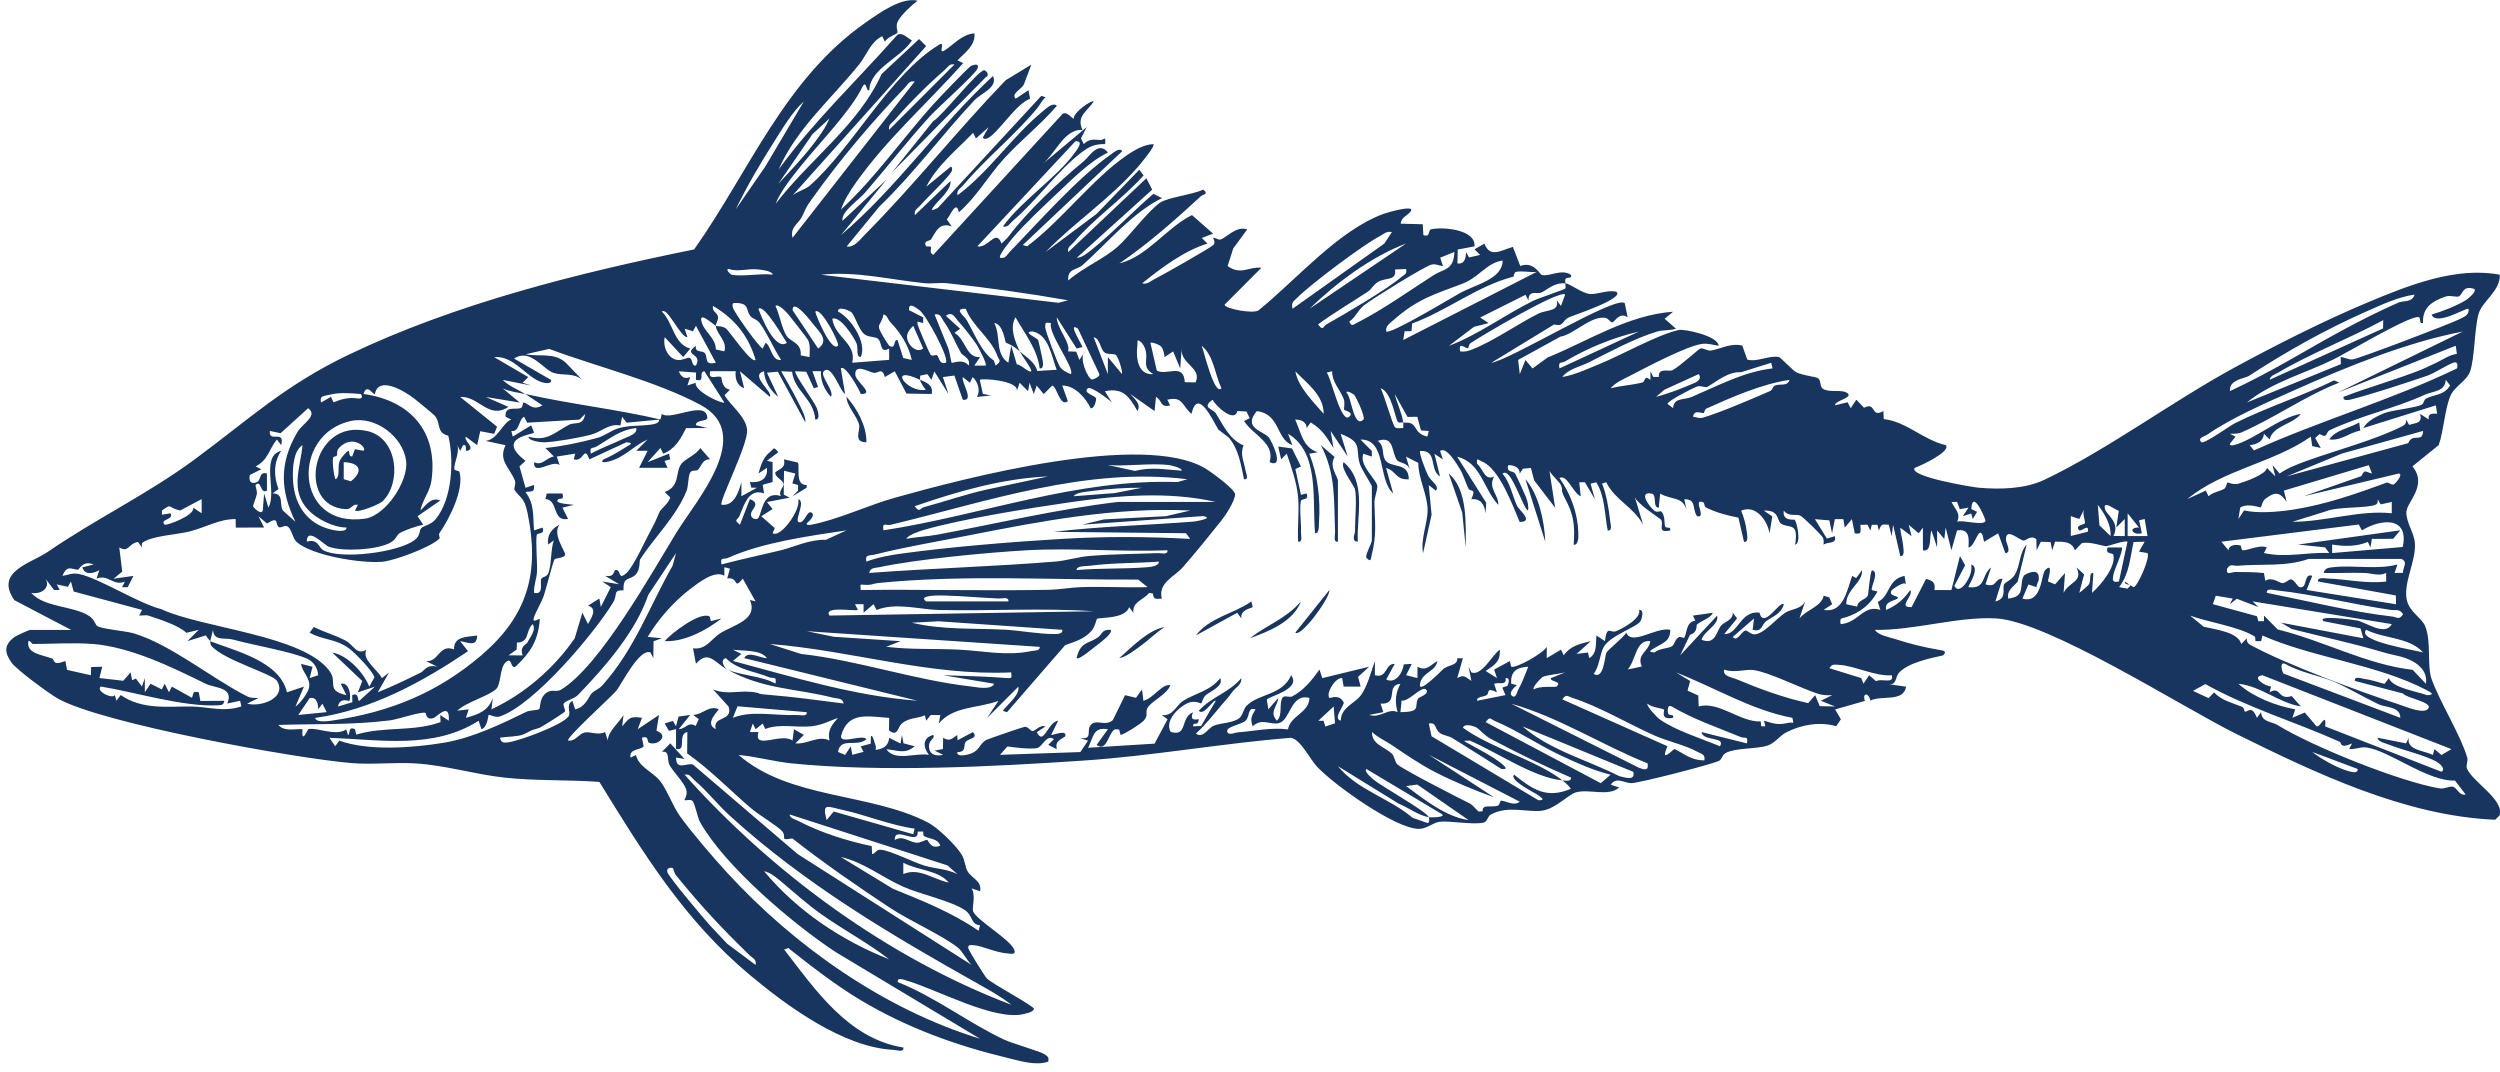 <svg viewBox="0 0 1024 439.29" xmlns="http://www.w3.org/2000/svg" data-name="Layer 1" id="Layer_1">
  <defs>
    <style>
      .cls-1 {
        fill: #17355e;
      }
    </style>
  </defs>
  <path d="M641.09,116.01c2.06.16,6.76,4.11,10.16,4.4,3.15.27,7.23-1.81,10.79-.9,3.67,2.7-17.96,9.78-19.3,10.41-3.13,1.48-2.02,4.02-6.19,2.99l-25.7,15.67c7.77-1.1,50.97-27.72,54.64-24.4l1.2,5.79c-3.46-2.42-5.33,2.08-6.37,2.08-.6,0-1.69-1.66-2.65-1.84-5.9-1.1-13.37,6.99-18.5,7.66l-17.34,9.54.67,5.83,2.32-5.8,2.9,3.48,6.19-4.49c16.84-6.88,32.82-17.39,51.41-18.76l-3.49,2.89,4.65,4.07c-2.47.86-5.11.41-7.57,1.13-9.57,2.83-20,8.63-28.24,12.72-3.32,1.65-8.4,2.68-10.73,5.93,5.13-.83,10.26-3.31,15.09-5.26,9.15-3.7,23.82-12.06,32.58-13.98,2.37-.52,16.27,2.48,16.32,6.45-2.19-.32-4.35-1.04-6.6-.78-6.17.7-23.06,9.64-29.48,12.98-2.58,1.34-6.43,2.97-8.13,5.24,4.25-1.17,8.84-1.26,13.07-2.43,1.12-.31.54-3.21,3.21-1.03l.02-3.51,1.16,2.31,2.3-.02c-.37-3.97,4.03-2.01,5.54-2.75,2.95-1.44,10.82-8.81,11.56-8.92,1.15-.17,2.94,1.11,4.29.87,4.02-.69,8.04-3.19,12.77-2.02l2.05,5.74c4.23,1.12,8.99-1.91,13.04-1.04.45.1,5.78,5.57,6.92,6.16,2.94,1.51,7.9,1.73,9.07,2.55s.67,3.34,1.85,4.2c2.39,1.77,7.25.28,9.75,1.62,3.7,1.98-5.18,3.35-4.67,5.24l5.12-1.27,1.28,2.44,2.32-3.48,3.15,3.31c5.14-2.68,2.59,4.41,7.92,1.32l.14,3.31c9.22.99,16.27,8.6,25.46,10.69,2.07,2.75-10.66,8.54-12.79,9.31-2.48,3.62,24.05,7.93,26.2,8.11,8.8.74,18.9.56,26.95-3.26,25.5-12.11,52.14-31.94,77.54-45.79,17.13-9.33,36.73-19.24,54.68-26.77,16.55-6.94,36.21-14.89,54.31-11.42.21,6.81-7.34,10.8-8.77,16.24-1.67,6.36-1.53,18-3.41,23.36-1.34,3.83-6.08,5.94-7.85,9.59-2.48,5.12-2.92,14.81-5.01,20.59l-10.76,8.71c6.37,7.75-2.22,14.47-2.47,18.59-.24,4.15,3.18,8.6,3.48,12.82.51,7.39-4.69,15.99-3.37,23.03.99,5.25,6.17,7.52,7.6,11.07,2.6,6.4.62,16.18,2.66,21.76,3.47,9.54,11.86,22.84,14.55,32.02.44,1.49-.71,3.15-.04,4.63,2.48,5.52,15.39,12.73,13.26,19.09l-1.78,1.73c-36.68-1.47-73.76-19.14-106.32-35.29-22.34-11.08-76.88-46.08-98.25-47.18-15.69-.81-33.57,5-49.49,4.7,1.26,2.21,6,3.01,8.41,3.79,5.94,1.93,11.56,3.31,17.74,4.38,1.48.26,3.76.44,1.77,2.28-5.23,1.12-14.4,3.08-17.99,7.06-1.94,2.15-.63,5.6-5.28,4.6l8.13,1.16c-1.04,6.51-10.27,3.37-14.63,5.71-.74-3.52-3.42-3.2-2.24.11l-12.21,3.5,2.37,4.05-1.93,2.83c-6.74-2-14.42-.63-20.61,2.6-2.49,1.3-4.46,4.31-7.49,5.31-4.63,1.52-12.64.87-16.91,2.92-1.67.8-1.82,2.68-2.83,3.25-2.59,1.46-32.46,9.08-35.87,9.22-3.03.13-6.23-2.85-8.64.65l3.48,1.15c-4.46,3.91-12.39.42-17.78,2-3.03.88-8.16,6.56-13.6,7.45-5.95.96-14.05-2.31-21.24,1.63-1.33.73-1.32,2.8-2.74,3.22-3.88,1.17-14.08-.77-18.11-.28-2.87.35-5.26,2.88-8.52,2.92-9.54.12-35.27-18.34-41.93-25.63-2.81-3.07-6.66-11.07-10.53-11.67-28.32,2.26-56.54,7.41-84.88,9.32-37.23,2.51-82.99,4.88-119.8,1.14-6.99-.71-14.47-2.8-21.56-3.44,20.88,18.21,53.83,15.39,77.59,27.7,3.99,2.07,11.37,9.26,13.71,13.05,1.52,2.47,1.36,4.89,2.45,6.86,1.57,2.84,6.06,4.04,5.14,8.22l-3.47-1.16c1.84,2.69.09,7.88.62,9.37,1.25,3.53,15.05,11.38,16.82,15.66.97,2.35-1.42,1.69-2.76,1.6-4.78-.31-10.34-3.18-14.08-3.41-1.46-.09-2.44.05-1.76,1.77.44,1.12,6.48,10.87,7.37,11.83,2.06,2.22,19.86,11.57,19.37,12.61-.96,1.44-2.41,1.52-3.9,1.94-11.85,3.3-36.1-10.13-48.38-13.65-1.12-.32-3.85-1.47-3.55.65,15.28,6.04,28.6,16.48,43.42,23.49,3.76,1.78,15.22,4.89,17.02,6.26,1.18.9,1.53,1.26,1.22,2.84-5.19,1.74-11.23-.21-16.53-1.49-21.37-5.14-41.27-12.37-60.16-23.61-10.26-6.11-20.4-14-29.78-21.42l-1.72.57c12.78,16.55,26.4,36.63,48.86,40.16.23,2.16-2.6,1.03-3.94.97-20.46-.94-43.52-17.77-58.9-30.63-26.91-22.5-43.53-49.65-61.7-79.13-12.89-.96-26-.35-38.92-1.77-12-1.32-23.98-5-36.09-5.79-8.81-.58-17.79.58-26.6-.16-23-1.94-102.13-16.19-120.19-26.42-3.62-2.05-16.92-11.8-18.99-14.74-2.86-4.05-3.21-7.16,1.18-10.45.69-.52,6.02-2.93,6.38-2.93h16.87l-23.29-12.2c-8.1-11.78,6.61-14.9,13.89-19.89,19.94-13.67,40.58-23.43,59.98-37.75,22.45-16.57,36.84-30.29,63.03-42.85,43.62-20.93,94.27-33.58,141.56-43.15,22.59-31.99,37.05-69.78,70.25-92.94,5.54-3.86,14.61-10.49,21.3-8.95-2.52,1.83-6.68,5.77-8.06,8.35-1.22,2.27.14,4.2-.25,4.79-.45.66-4.39,1.89-5.07,3.73l-1.14-2.33c-4.76,2.33-6.29,7.64-9.43,11.55-11.28,14.05-25.68,26.28-33.05,43.15,14.32-19.79,32.14-36.49,48.25-54.78,1.96-2.18,4.31.65,6.42,1.83-4.72,7.32-17.18,11.48-17.46,20.36-1.35.95-1.15-4.72-2.91-1.16-4.9,9.93-17.48,22.7-24.98,32.02-3.58,4.44-8.57,10.59-10.48,15.68,13.86-18.13,33.93-32.15,43.4-53.16l15.36-14.32,2.89,2.89-54.67,61.1c2.07-1.65,5.2-2.36,7.05-3.99,17.53-15.49,32.53-45.17,52.88-57.66,2.98-1.83-.68,4.17,2.3,2.31,3.52-2.2,7.18-6.69,12.23-6.97.41,5.04-3.91,7.84-6.97,11.05l2.34,1.14c-14.46,16.23-31.37,31.14-44.03,49.09-2.22,3.14-4.82,7.19-6,10.86,14.08-13.01,25.02-28.9,37.79-43.07,1.97-2.19,14.54-15.41,15.58-15.82,1.62-.63,3.36-.87,2.46,1.27-.97,2.33-15.99,15.69-19.2,19.2-9.28,10.12-17.74,21.09-26.73,31.45-3.01,3.47-9.81,7.72-9.33,11.61l18.05-16.85-18.62,22.68c22.96-19.54,40.09-44.7,62.24-65.15,2.18,4.67-4.96,7.12-7.56,9.89-13.32,14.18-24.95,30.12-39,43.61l-13.36,16.3c2.95.68,5.43-2.79,7.42-4.79,20.07-20.22,37.92-42.78,57.71-63.29l10.49-6.37-3.07,8.16c-1,1.93-5.38,3.79-3.33,5.79l5.23-3.48.67,3.49c-5.96,2.12-13.1,14.27-17.55,16.27-.51.23-1.91.3-1.72-.57l2.31-4.08-5.23,4.65-1.15-2.32c-6.74,7.04-14.66,13.25-19.2,22.09l9.9-8.13c.79-.25.84,1.1.56,1.72-1.07,2.4-10.35,11.08-12.79,13.97-1.1,1.3-2.82,1.9-2.31,4.07l14.54-13.96c.5,3.39-4.38,7.4-6.4,9.89-2.2,2.72-.98,2.14,1.18,1.18l42.46-45.97,1.72.57c-1.48,1.31-2.28,3.14-3.51,4.63-9.14,11.04-21.07,20.56-30.22,31.44-1.1,1.31-2.82,1.89-2.31,4.08,13.02-9.64,22.46-24.25,34.87-34.34,1.25-1.02,4.13-3.94,5.83-2.31-6.62,7.71-14.7,14.02-21.54,21.51s-11.22,15.68-18.61,22.12c-1.08-5.27-3.5,1.34-4.93,2.93l2.02,2.88c-5.19-1.95-6.52,2.31-8.57,5.39-.35.53-3.41.43-1.88,2.75.1.16,1.64-.17,1.89.25.43.74-.96,2.29.99,3.23l52.33-57.06c1.88-2.9,4.63,1.68,5.24,1.24-.49-2.2,7.21-7.84,8.17-6.97-2.79,4.05-7.23,6-4.64,11.62-7.43-.49-10.99,9.56-16.3,13.96l18.04-15.11-2.35,4.63,1.17,2.32c2.16-2.22,4.07-1.85,6.78-1.66,1.44.1,2.28-2.22,1.95,1.68-4.33-.1-6.53.99-9.86,3.53-9.6,7.33-18.44,19.88-27.95,27.89-1.31,1.1-1.89,2.82-4.08,2.31,7.71-10.61,21.44-19.49,29.07-29.68,1.07-1.43,4.47-5.58.62-5.21l-40.15,43.03c4.55.87,7.6-7.45,9.88-1.16.97-.99,2.1-1.82,2.94-2.93,7.81-10.39,20.23-22.06,30.8-30.8,2.24-1.86,5.97-8.52,9.89-3.51-6.96,3.19-14.51,10.73-20.38,16.27s-13.53,12.67-18.6,18.63c-.94,1.11-6.07,7.31-5.21,8.16,2.28.52,2.75-1.2,3.96-2.43,11.8-12.1,27.95-30.51,41.51-39.93,1.04-.72,3.49-2.95,4.55-1.27l-40.71,38.41,1.72.57c13.98-10.43,26.64-27.46,40.74-37.22,3.07-2.13,7.24-4.58,11.05-4.65.85.76-5.45,8.26-6.38,9.32-11.3,13-25.93,22.66-37.83,34.88l20.96-15.68,17.46-18.05,1.75,2.33c-8.36,9.45-20.56,17.83-28.54,27.34-1.1,1.31-2.82,1.89-2.32,4.07l32-30.24,2.38,4.66-30.89,27.9c2.29,0,4.64-2.13,6.37-3.51,8.53-6.84,16.63-15.52,25.02-22.67l3.51,1.74c-12.28,6.08-22.13,18.18-32.52,27.44-2.3,2.05-6.38,1.37-5.86,6.32,5.83-5.19,14.75-8.93,20.35-13.96,4.8-4.31,12.22-14.41,17.21-17.9,3.17-2.22,13.65-3.33,17.68-5.38,2.54,1.92-.13,1.98-.89,2.68-10.69,9.82-21.33,19.29-33.42,27.58,11.78-3.09,19.05-14.48,29.74-19.82l8.64,7.61-4.62,1.76,2.31,2.3c-9.62,2.97-18.92,9.98-26.75,16.29,2.15.53,3.22-.8,4.81-1.58,3.09-1.53,23.03-12.84,24.38-14.14,1.09-1.06-.22-2.8-.1-2.87.58-.35,2.14.89,2.92.67,2.58-.72,6.39-5.73,11.04-4.16l-5.73,7.77-2.31,7.24c5.55,3.88,8.3.2,13.86.68l-15.1,15.13c.02,1.65,11.7,3.89,13.92,2.31,15.46-12.47,32.45-32.62,51.23-39.53,1.75-.64,15.08-4.45,10.32-.17-1.4,1.26-2.99,1.78-3.36,4.21l9.07.24.24,4.41c2.92,1.19,1.96-2.07,3.08-2.33,4.95-1.15,18.54.11,17.86,6.98l-6.86,1.3-.12,5.69c3.1.46,3.5-2.58,3.5-4.64l1.26,2.19,4.53-1.04-2.31-2.3,4.07-2.32c2.33,6.03,6.75,2.72,11.67,1.35l3.01,7.8c5.57-2.1,8.07,3.52,8.81,3.7,3.18.78,8.09-2.7,11.98-.05.49,1.9-1.92.59-2.35,1.86-.2.58.17,1.25.03,1.62-4.81-.37-7.09,2.5-9.79,3.72-2,.9-5.18-1.3-5.35,3.26l-1.16-2.3-18.59,9.3,3.47,2.3-5.99,1.51-10.29,7.8c12.29-4.68,22.74-12.64,34.49-18.44,2.23-1.1,12.57-4.51,13.09-4.98s-.05-1.7.13-2.17ZM390.94,26.43c-2.18-.51-2.77,1.21-4.08,2.31-5.86,4.94-15.42,14.5-20.36,20.36-1.1,1.31-2.82,1.89-2.31,4.08l26.75-26.75ZM374.65,33.41c-2.29-.53-2.76,1.18-3.96,2.42-13.52,14.04-26.82,29.8-38.14,45.69-2.91,4.08-2.06,3.3-4.15,7.41-1.45,2.84-4.9,4.14-3.77,8.46l50.02-63.98ZM301.36,85.75l12.11-17.55,15.79-26.66c-4.75,4.31-8.61,10.87-12.11,16.38-5.65,8.87-11.21,18.35-15.79,27.83ZM339.74,48.53l-6.95,6.42-13.98,20.33c4.87-5.2,10.12-10.73,14.44-16.38,2.23-2.91,5.17-6.97,6.49-10.37ZM570.11,95.07c-2.17-.53-3.23.74-4.81,1.57-6.9,3.6-28.49,19.76-33.99,25.35-1.51,1.54-2.46,1.73-1.9,4.49l37.6-26.71,3.1-4.69ZM575.94,99.73c-14.42,5.51-28.59,16.08-39.56,26.74l39.56-26.74ZM595.71,103.21l-5.82,2.33,1.17,3.48c-1.68-.18-2.85-1.03-4.67-.65-2.65.55-24.45,14.13-27.59,16.61-2.81,2.22-3.39,4.87-6.13,6.73.89,2.18,1.55,1.33,2.93.64,10.74-5.44,21.44-13.11,31.6-19.63,4.25-2.73,8.24-1.93,8.52-9.5ZM615.49,106.7c-6.6.93-9.6,6.91-16.61,9.56-11.34,4.29-18.34,6.19-28.16,14.89-1.43,1.27-3.31,2.39-2.93,4.62,1.56,1.4,26.56-13.69,30.22-15.73,6.23-3.48,17.43-5.61,17.47-13.35ZM299.6,112.51c4.69.94,11.84-.68,16.87,0-.15-1.67-5.3-2.09-6.61-2.2-3.6-.32-7.61,1.14-11.41-.14-1.55.17.94,2.3,1.14,2.34ZM575.93,110.19l-4.52.19c.66,4.79-3.58,3.13-7.03,5.12-1.69.98-2.64,3-4.15,3.99-6.79,4.46-13.81,8.58-20.36,13.37,2.32,2.99,1.83.91,3.46,0,7.28-4.08,24.94-14.43,30.66-19.38,1.2-1.04,2.45-1.12,1.93-3.29ZM437.47,123c-16.36-2.87-32.93-5.17-49.45-6.98-3.07-.34-6.22.29-9.29-.02-14.09-1.41-28.21-5.04-42.47-3.47l97.3,11.49,3.91-1.02ZM629.45,111.36c-2.68.31-6-.55-8.52.02-.81.18-.84,1.88-1.03,1.93-14.73,3.81-27.36,14.04-41.49,19.2l-.26,3.12-2.83.07-.55,3.57,54.68-27.91ZM1013.41,118.34c-4.77-1.65-4.59,2.3-6.31,3.08-.9.41-3.57-.58-5.31.02-5.49,1.89-9.6,4.42-9.33,10.85-1.93.52-.55-2.13-1.84-2.4-3.57-.73-29.33,14.64-34.94,17.39-11.46,5.62-25.34,9.32-35.35,17.58l38.5-15.71-.1-2.88c1.72.07,3.18,1.17,4.97.94,2.51-.32,40.63-14.8,43.97-16.59,1.75-.94,3.87-1.63,3.42-4.13-.73-.67-13.33,7.27-15.12,2.34,4.2-1.16,10.59-3.7,14.17-5.95.47-.3,4.62-3.53,3.27-4.53ZM641.09,120.66c-2.08-2.26-34.66,17.14-38.67,19.82-.81.54-.92,2.05-1.03,2.1-1.08.51-4.08-3.16-3.33,1.34,1.68.27,3.02-.04,4.59-.64,8.73-3.32,18.67-10.35,27.19-14.69,3.81-1.94,8.93-.76,7.79-5.6l1.73,2.32,1.74-4.65ZM988.99,120.67c-6.7.96-13.26,4.06-19.4,6.76-16.86,7.41-33.35,16.69-48.38,26.51-1.65,1.08-8.29,1.49-7.84,6.27,8.11-3.78,16.33-8.12,24.09-12.54,15.61-8.9,28.24-16.32,44.92-23.73,2-.89,5.69.08,6.61-3.26ZM307.51,129.63c-2.1-2.36-.44-5.31-5.57-5.51-1.7-.07-2.15-.17-1.78,1.79.32,1.7,10.6,16.24,12.24,16.85l1.15-2.32c2.28.9,2.43,7.65,6.4,6.97-3.05-4.57-5.56-10.75-8.77-15.1-1.13-1.53-2.87-1.77-3.68-2.68ZM293.2,133.46c-1.28-.72-7.74-6.85-5.57-.83,1.21,3.36,5.72,6.25,5.55,10.51l3.5.78c1.36-4.23-3.32-7.19-3.48-10.47.55.31,2.34-.12,4.12,1.07,1.24.84,10.55,14.66,12.16,12.89-2.95-9.99-8.65-16.92-17.43-22.11-.6,2.12,1.62,2.69,2.01,4.27.34,1.36-.91,2.93-.86,3.88ZM331.59,146.26c.02-2.34.41-4.73-.6-6.97-.27-.61-7.07-9.32-8.1-10.52-.74-.87-4.12-4.57-5.27-3.45,1.69,3.32,2.63,9.4,4.59,12.27,1.82,2.66,6.14,2.7,5.77,7.97l3.6.7ZM333.25,132.97c-.64-.85-8.56-11.18-8.61-5.92l10.47,15.7c4.87-3.31.05-7.24-1.86-9.78ZM376.52,126.98c-1.17-.79-4.48-3.63-4.19.06l5.81,2.94v2.32s-2.34-.58-2.34-.58c-.03.38-.04.76.03,1.13.17.87,4.81,11.75,5.26,12.34.81,1.05,2.22-.03,2.63.27,1.1.81.81,3.91,3.72,3.13,1.53-1.75-8.08-19.69-10.91-21.6ZM322.29,140.43c-1.07-1.6-9.33-16.14-11.63-13.94,1.08,3.17,6.85,17.43,11.63,13.94ZM348.76,127.94c-.73-.71-5.66-2.83-5.51-.32,4.91,2.34,12.15,12.67,9.28,18.62-2.12-.13-.79-3.63-1.77-5.77-1.12-2.43-6.53-11.16-9.86-9.92,1.16,7.91,10.05,10,8.17,18.03l15.12-1.18v-4.64c-4,2.32-2.75-2.68-4.66-4.07-1.15-.84-3.55-.46-5.3-1.67-2.43-1.68-3.93-7.58-5.46-9.08ZM395.57,126.49c-5.22-.22-.57,2.94.48,4.77,3.04,5.32,6.08,13.21,10.99,16.37l.75,2.11c2.69-1.97,1.47-2.04.68-4.13-2.73-7.24-10.07-11.88-12.9-19.12ZM281.56,138.11c-2.95.06-8.22-12.65-10.46-10.46,4.69,4.49,4.81,13.31,11.63,15.13l-2.89,3.47-7.56-8.14c-.87,3.76,1.21,8.85,5.3,9.35,1.86.22,3.91-1.06,4.67-.94,1.66.26.87,3.6,2.8,3.21,3.01-5.21-5.76-3.92,0-8.12-.57,3,2.57,1.81,3.63,3.03,1.44,1.66-.48,5.15,4.53,3.93l-8.15-15.11-1.22,2.23-3.42-1.07,1.15,3.48ZM343.23,141.6c.85-.88-7.04-16.19-9.3-13.94.31,1.69,6.56,16.76,9.3,13.94ZM364.61,131.86c-.96-.98-1.2-2.89-2.75-3.05-1.05,5.41-3.66,3.14.15,9.46.3.49,2.02,3.2,2.18,3.31,2.93,1.88,1.58-2.76,3.45-2.29l2.32,7.35,3.5.78c-1.27-5.95-4.8-11.43-8.87-15.56ZM393.69,144.7c-2.42-4.23-4.22-9.05-7.2-13.19-1.05-1.46-1.2-3.24-3.7-2.69l5.55,13.63c.68,1.68,1.22,5.93,1.44,6.15.26.27,4.78-1.9,6.96,1.15,1.04-2.91-2.59-4.24-3.05-5.05ZM392.64,131.75c-1.34-1.38-2.48-4.54-5.18-2.37l5.8,5.26-2.31,1.72c4.75,2.69,4.66,10.27,10.47,9.91l-2.33,3.47h4.65c.67-.59-2.95-7.37-3.67-8.53-1.25-2-5.73-7.72-7.42-9.46ZM417.7,143.93c-3.03-2.78-5.44-3.35-5.72-3.61-.36-.34-1-7.53-4.74-8.03,2.81,5.23.19,12.69,5.79,16.29l1.16-6.97,2.31,7.67c1.39-.26,5.04,3.64,5.85,2.78.6-.64-3.75-6.23-4.65-8.14,2.64,2.42,6.15,4.23,7.16,8.04l7.96-.5c-2.16-5.51-3.14-14.34-9.88-15.7-4.46.08,1.76,2.62,2.25,3.47.2.34,1.55,6.63,1.75,7.67.22,1.12.87,4.32-1.09,3.99-.94-7.79-6.12-14.28-9.91-20.93-2.48,4.27-.25,9.73,1.75,13.96ZM440.99,142.76l-8.15-12.79c.13,4.79,5.86,10.45,4.62,13.95l3.36.12,1.3,3.38,2.34-3.48c-2.9,2.27,1.24,11.5,2.89,11.54.19,0,3.85-1.19,2.77-2.62l-8.58-18.23c-4.78-3.28,2.22,7.39,1.78,7.53l-2.33.6ZM976.1,134.52l.08-3.39c-13.65,7.43-29.8,13.64-43.06,21.5-1.27.75-3.19,1.18-3.46,2.92l46.45-21.03ZM430.5,132.31c-2.24-.14-2.36-.54-2.38,1.77-.01,1.4,5.09,14.8,6,16.13,1.04,1.5,2.86,2.38,4.51,3.04,1.81-2.21-9.66-17.13-8.13-20.93ZM378.14,142.75l-4.07-9.29c-.98.93-2.06,2.16-2.43,3.46-.93,3.28,3.39,8.25,6.5,5.83ZM671.34,135.8c-10.33,2.35-21.25,6.83-30.27,12.22-1.48.88-2.95-.23-2.3,2.88l32.57-15.11ZM1008.77,135.8c-23.27,4.45-47.62,14.49-69.43,24.22-11.2,5-25.51,11.2-35.43,18.13-.66.46-4.17,1.28-2.18,3.01.97.85,11.6-6.75,13.7-7.81,12.9-6.48,27.61-11.14,40.64-17.55l2.07.93c-13.99,5.46-26.39,14.45-40.09,20.41-1.42.62-3.17.49-4.69.55l2.32,1.16-2.32,2.9c-.18.89,1.07.72,1.71.55,8.07-2.04,18.62-11.37,27.36-12.77-3.23,4.29-11.39,4.78-12.81,10.45l-2.3-2.31c-.27,3.16-2.97,4.39-5.83,4.66l1.72,2.18c27.27-12.32,56.3-20.61,83.21-33.63.27-1.49.29-3.01-1.68-2.26-3,1.14-7.4,4.22-10.9,5.4-9.22,3.11-20.87,7-30.15,9.42-1.15.3-4.08,1.18-3.79-.89,10.56-4.09,21.81-7.09,32.29-11.31.81-.33,4.19-1.94,5.51-2.55,2.88-1.32,5.41-3.32,8.64-3.72l-.46-3.36-48.3,19.19,51.19-25.01ZM456.99,145.35c-.98-.62-3.03-.07-4.35-.84-2.08-1.22-1.75-5.66-4.68-6.4l5.82,15.12v-6.98s5.8,6.97,5.8,6.97c.28-1.61-1.71-7.32-2.59-7.88ZM467.71,140.45c-2.44-2.09-1.6-.63-1.86,1.22-.64,4.61.14,12.16,6.54,11.56-6.01-3.48-.32-6.95-4.68-12.78ZM475.57,141.9c-.63-.68-3.85-1.98-4.35-1.46l2.59,11.35c4.04,2.27,11.06-3.37,11.48,4.76l4.42.08c2.77-6.1-6.24-7.37-5.72-13.86l-.56,8.13-2.93-6.97-3.46,2.32c-.22-1.39-.53-3.32-1.48-4.35ZM500.3,159.05c-2.67-5.63-3.14-13.47-8.13-17.45.79,1.4,5.13,20.73,8.13,17.45ZM215.24,161.38c18.7,4.24,37.06,6.17,55.28,10.45l.55-2.3c3.68,3.04,18.47-6.06,18.64,1.73.03,1.35-4.9.66-4.66,2.91l4.64,1.16-8.66.03c-2.31,4.48-4.49,8.61-9.39,10.46l-1.13-2.33-5.24,5.8,8.74-3.46.53,2.28-2.35.69,1.23,2.82h-11.64s3.48-6.97,3.48-6.97h-4.63s4.63-4.65,4.63-4.65c-6.05,2.76-9.38,7.37-15.97,9.05-.92.24-3.9.77-2.04-.9,3.1-1.28,6.2-3.16,9-4.95,1.34-.86,3.95-1.81.29-2.04l-15.14,7c-2.19-6.11-2.25,1.28-6.38-.02l.58-2.33-7.55,1.19,1.16,3.47c-3.03-2.37-10.81,4.71-10.46-1.16,3.3,1.66,5-1.85,8.12-2.34l-3.48-3.47c7-.7,14.2-2.23,20.97-4.05,3.55-.95,5.73-3.06,8.81-3.99,4.56-1.37,9.09-.88,13.58-1.56,1.02-.15,3.5-.52,3.18-2.03l-13.26,1.26-1.85-2.42-.71,3.55c-4.95-.85-7.64,2.64-12.25,3.85-4.36,1.14-14.74,2.98-19.04,3.06-1.15.02-6.31-.51-6.39-2.31,7.74,2.16,10.67-1.77,16.65-4.89,2.48-1.3,5.73.79,6.61-4.41l-2.32,2.31-21.42,1.26-1.27-2.41c-2.25.91-1.83,6.35-5.22,5.83l.54,2.29,7.57-4.63,1.17,2.91c.24.89-16.27,1.84-3.49,11.63l-2.47,2.28,2.48,8.78,3.47-1.18c.36,3.47-1.43,2.42-3.49,2.92,3.79,4.99,3,9.7,3.51,15.69l3.47-1.16c1.15,3.09-2.18,1.9-2.38,3.09-.5,3,.31,11.14.12,15-.15,2.95-1.4,5.68-1.21,8.66,4.33.98,2.18-4.5,3.01-5.84.43-.69,2.14-.69,2.76-2.04,1.46-3.19.96-9.94,2.35-13.67l-2.3,1.77c-.7-3.8,1.41-6.53,4.63-8.14-3.14,3.77,2.44,11.03,2.31,12.23-.17,1.47-3.86,1.38-4.38,1.97s-3.56,12.42-4.37,14.83c-1.01,2.98-3.19,6.31-4,8.8-1.08,3.34,2.44-.18,2.33,1.16-.73,8.6-3.7,13.22-9.92,19.17-2.33,1-1.22-4.34-4.08-1.76-2.36,2.13-1.85,8.77-3.76,10.79-2.72,2.89-12.72,5.58-16,9.01l4.65-.58-1.16,3.47c5.22-1.34,9.22-2.91,11.06-8.13l-.58,4.65c13.48-6.21,25.82-16.96,34.11-29.09l3.13-10.46,2.3,4.64c1.43-2.58,4.02-6.35.02-7.55l4.64-2.91.59,3.48,4.08-8.13-3.49-2.33,6.97,1.15-5.81-3.47c2.73.33,3.1-.04,4.07-2.35,2.87-.56.84,4.67,4.69,1.22,2.97-2.66,8.2-14.41,10.52-18.56,1.76-3.15,2.39-5.26,3.2-6.81.33-.63,3.92-3.77,4.19-5.6l-2.24-2.21c6.65-2.59,4.05-8.12,6.93-11.68,1.63-2.01,6-3.58,7.62-6.35l4.05,4.63c-3.25-.13-3.53,2.9-5.06,4.34-.6.57-2.47-.12-3.12,1.09-.9,1.67-.63,5.41-1.51,7.59-4.21,10.44-13.45,19.28-18.99,28-.38.6.15,3.94-1.68,6.03-2.4,2.73-5.42.53-5.09,6.6-4.59-.1-2.28,1.68-4.28,4.96-7.65,12.6-32.4,42.03-46.44,46.72-1.89.63-4.18-.94-4.56-.6-.24.22-.39,5.05-2.94,5.82l-1.14-3.47c-18.64,11.83-40.33,7.71-61.1,6.98l2.34,3.47,1.68-2.3c12.02,4.33,30.13,2.96,42.8.86,11.77-1.95,23.57-7.68,33.89-12.7,1.31-.64,4.81-.57,5.24-1.14.53-.69-.09-5.53,3.97-7.19,1.61-.66,3.28.29,4.92-.71,15.91-9.62,37.22-47.97,47.32-64.43,8.05-13.12,32.21-40.2,9.87-52.19-18.18-9.75-42.9-15.77-62.02-22.95l-9.73,2.19c5.95,1.1,11.85-.86,16.55,3.5l6.7,6.99c-3.57-3.07-7.88-1.64-11.69-2.84-4.26-1.34-9.64-10.34-16.22-5.89l15.11,8.74c.34,2-2.82,1.24-3.83.92-6.41-2.05-11.56-11.09-19.43-10.23l13.95,8.15-2.31,2.3,3.48,1.16-11.63-2.3c2.58,2.55,6.23,3.99,9.31,5.81-3.15-.71-6.24-.92-9.31-2.32l6.98,5.79-13.95-2.3,9.3,4.07c-8.15,5.38-12.01-4.51-19.77-4.07l15.12,12.18-1.17,2.94-5.72-1.09-1.26,5.73-4.63-3.48c-1.17,1.4,4.37,4.82.56,5.81-1.24.32.36-2.87-1.73-2.32l-1.16,2.32-1.16-2.32c1.07,3.01-1.53,7.57-1.24,9.75.11.79,1.95.56,2.14,1.28,1.92,7.23-4.2,19.16-8.28,25.08-.36.52.31,1.85.1,2.07-3.3,3.5-18.35,9.11-23.52,9.56-8.42.74-28.66-2.46-35.03-8.12-1.79-1.59-1.94-5.57-3.96-6.46-.95-.42-2.64.84-3.3.41-1.76-1.14.4-4.79-4.89-1.49l-3.48-3,2.31,4.64-11.62.02-.03-3.48c-6.76-.05-12.1,3.34-18.77,5.04-5.5,1.4-15.31,1.74-19.33,4.57-.43.3-.36,1.4-.28,2l-1.66-2.28c-4.15.88-3.69,4.54-7.63,2.3l1.21,9.87-3.54,2.92,8.13-1.15-2.35,4.64h-2.32s1.18-2.31,1.18-2.31c-4.69,2.04-6.96-3.22-11.64-1.18l1.15-3.48c-2.66,1.35-5.79,2.19-6.97-1.16l4.65-1.17c-4.52-1.89-5.98,2.14-6.35,2.13-2.71-.09-4.45-2.2-6.44,2.51,2.76-.39,3.98-1.38,7.02-.71,8.34,1.84,24.11,11.98,33.45,14.35,17.01,7.88,58.08,10.59,68.93,25.32,3.56,4.83-1.78,7.86,6.94,9.92l-2.32-4.64c3.42-1.04,4.45,5.32,3.48,6.97-.15.25-3.82-1.7-4.64,2.32l5.91-1.76-.09-2.87c2.91-1.53,2.1,2.62,2.9,2.32l6.4-5.82-6.97,2.31,1.82-4.63-12.29-11.64c6.25.95,13.03,8.43,15.14,13.95l2.11-3.8c-.62-2.56-7.96-10.08-10.35-11.83-5.77-4.21-10.29-3.21-16.21-6.5l1.77-2.32c4.25,2.18,8.76,3.33,12.99,5.6,3.43,1.84,4.49,6.12,8.49,3.72-1.9,4.02,4.28,7.84,6.41,11.63l2.9-2.31-4.64,8.13c6.03-2.42,11.96-5.3,17.8-8.17,1.19-.58,2.2-3.43,6.62-2.32l-4.64-2.3c5.26.5,5.3-7.16,11.49-4.79-.21-5.42,5.2-5.06,9.44-5.69-.05,5.04-3.91,2.64-6.97,2.33l3.26,4.09c-18.56,12.53-39.62,24.1-62.6,27.33.27,2.18,6,1.23,7.43,1.02,23.22-3.45,42.64-11.31,60.6-26.66,18.91-16.17,24.06-33.81,18.9-58.47-1.34-6.41-2.93-5.78-5.29-9.25-.43-.63.76-2.46.09-4.03-2.27-5.28-6.8-8.12-3.77-14.31l-8.16-1.76c4.99-.59,6.86-7.34,10.47-8.75l-2.31-1.15c-.34-4.56,3.77-2.79,6.16-3.52,1.08-.33.75-2.5,1.37-2.3,2.47.81,3.56,3.45,7.58,1.16l-6.97-4.64ZM726.04,150.9l-.56-2.3-12.28,3.85c-5.52-.26-9.9,3.76-13.85,6-.95.54-2.8-.81-4.61,0-1.96.88-11.73,5.77-11.72,6.99l2.28,1.75c.19-4.41,4.65-3.32,7.64-4.6,10.63-4.56,21.53-10.41,33.12-11.69ZM376.97,155.56c2.57,1.2,5.41,2.17,4.65,5.81l-10.32-.16-4.81-9.14-4.06,2.36c-1.12-4.19-2.78-1.36-4.67-1.74-2.04-.41-7.83-4-7.41.94.23,2.73,8.31,7.99,2.21,7.73-.42-1.49-6.44-12.32-8.16-10.46l1.75,10.46c-2.01-.88-5.49-12.54-8.73-9.3-1.82,1.83,4.55,8.02,2.91,10.46-2.65-2.81-4.33-6.59-4.08-10.47h-3.48s2.31,6.42,2.31,6.42l-1.72.58-3.12-6.78-4.45-.2c-.88.74,7.93,12.7,8.76,15.08.38,1.08,1.66,4.88-.61,4.68-.66-8.55-8.57-11.63-9.51-19.57l-4.47-.19c2.28,4.1,4.76,8.14,6.81,12.37,1.1,2.27,3.4,6.14,3.08,8.55l-11.25-20.74-4.47.39,4.65,9.88c-3.14-2.28-5.71-6.59-5.82-10.47-6.23,1.68,3.97,8.57,2.33,10.47l-12.21-10.46,1.74,6.97c-3.05-1.13-3.79-4.02-3.48-6.99l-10.46.02c-.98,4.19,3.39,1.35,4.54,2.48.3.29,0,4.46,3.59,5.09l-2.27,2.23c2.5,4.25,8.71,8.69,9.27,14.15.59,5.78-11.67,29.61-10.48,30.73,5.2.67,7.05-5.3,8.15-9.29v5.81s6.4-3.48,6.4-3.48l-2.36-.03-.57-2.3c4.18.41,7.49-1.23,6.98-5.82l-3.47,2.33c.89-3.21,1.98-6.66,4.63-8.73,1.85-1.44,1.36-2.61,3.49.01l-4.64,3.5,2.31.55v8.16s-4.05,1.12-4.05,1.12l.56,3.53c-6.16-2.27-8.15,4.56-10.05,9.17-.74,1.79-2.68,1.49.17,3.63l4.08-10.46c4.45,1.76.95,3.88.48,5.77-.38,1.56,1.08,2.66,2.4,2.37,2.25-.5,1.41-11.99,9.83-9.39-1.24-1.92,1.3-3.7,1.09-4.98-.29-1.7-3.88-2.86-3.34-4.82,2.3-1.62,4.19-1.89,3.5-5.24l5.66,1.31c1.04,1.26-1.39,9.48,3.63,9.18v1.13s-5.8,3.51-5.8,3.51l2.28-2.34v-2.28s-2.36-.67-2.36-.67l1.25-4.01-4.65-1.17-.11,9.78,2.42,1.27-9.3,1.77,2.31,2.88-4.64,2.94,5.54,4.87-.9,2.08c3.32,2.16,11.79-9.88,10.49-13.94,3.11.9-1.22,7.94,0,9.3,2.68,1.45,3.67-5.84,5.81-3.48.94,1.04-1.36,3.33-2.32,4.07-.17.89,1.08.71,1.75.59,10.48-1.9,23.63-8.07,34.32-11.06,28.73-8.05,101.53-27.21,127.2-12.01,2.31,1.37,12.22,8.58,12.2,10.61-.03,2.62-3.83,8.48-5.6,10.7-4.82,6.07-10.57,13.17-15.77,19.11-3.53,4.03-10.29,6.41-8.66,12.9-2.48.17-3.35.44-3.66-2.1l-1.53-.21c-2.46,2.99-6.95,3.56-6.45,8.12l-1.73-2.32c-1.69,5.07-12.3,4.05-13.22,4.83-.22.18-.63,3.16-2.42,5.13-2.91,3.2-6.75,4.21-10.58,5.62l-23.83,27.46-1.72-.57c1.89-2.6,6.99-6.4,6.4-9.89l-12.81,12.79,4.64-6.99c-8.12,3.11-18.61,2.11-24.42,9.31l.59-3.47-3.92-.03-1.88,2.34-.49-2.22c-3.37,1.46-6.48.87-9.48,3.37-1.64,1.37-1.64,5.73-5.24,2.79l.08-5.09c-8.74-.58-17.05-2.84-19.76,7.57.08,3.29,8.88-1.04,10.44,1.15-3.91,3.51-10.65-1.11-11.63,5.23l2.92,1.19,2.32-3.5.58,3.48,4.61-1.21-1.14-2.25,4.13-1.13c-.21-5.94,1.04-2.38,2.07,1.15.29,1-1,1.79,1.39,1.14,2.55-.7,3.79-2.02,4.08-4.67l4.63,2.34.59-3.51.63,3.43,4.59,1.22c-4.01,3.33-6.7,1.66-11.62,1.19,3.62,5.18,11.8,1.35,17.45,2.3-2.37-3.09-2.82-6.87,1.73-8.14,1.09,1.08-1.51,2.09-1.67,4.04-.32,3.75,2.41,4.91,5.75,4.1l-3.5-1.73,3.43-.63.08-4.62c2.71,1.64,3.52.4,5.77-1.12l.15,2.13,6.28-3.34c2.4,2.68-1.82,2.53-2.99,4.02-.97,1.23.49,4.26-3.39,4.16-.35,1.94,2.94,1.31,3.99,1.08,5.48-1.23,4.66-4.37,7.99-6.09.74-.38,14.74-5.21,15.56-5.32,1.37-.18,2.42,1.71,3.28,1.75,1,.04,3.13-2.79,5.24-1.9l-3.49,2.34c2.82,5.85,4.42-4.19,8.72-4.69l-2.89,5.83c.94.15,6.61-2.44,5.8.58-2.33,1.59-4.16,1.91-3.49,5.24l-3.46-1.75,2.3-2.33c-2.89-2.34-4.72,3.19-6.89,3.63-2.74.56-9.1-.24-12.15-.66l-3.05,3.42,32.92-1.13,3.15-4.67-3.49-1.17c5.39.97,3.04-2.55,4.22-4.69,1.99-3.63,6.35.42,9.45-2.6l4.98-10.17,4.47,1.08,2.47-3.4.58,4.62c4.28-1.12,7.67-7.16,11.06-6.38-1.64,4.03-7.65,6.39-9.39,9.29-1.05,1.74.56,2.98-1.59,5.27-1.22,1.3-7.84,5.55-9.43,5.82l-.59-2.25-1.67-.08c-2.69,1.09-3.29,9.6-7.57,6.4l4.64-6.4c-6.25-1.12-5.88,3.38-8.13,7.57l27.24-1.69,5.32-9.97-2.32-1.73c4.52.58,5.87-4.03,8.71-5.84,4.7-3,11.38-4.17,15.14-9.29,1.62,3.25-4.04,5.39-5.87,6.97-1.19,1.03-1.59,3.19-1.83,3.36-.22.15-2.51-1.37-5.35-.19-3.89,1.62-9.82,7.29-7.21,11.86,7.08,2.21,3.8-5.86,9.18-8.04-1.91,4.39,2.39,2.54,2.34,2.92-.41,3.4-2.31.42-2.33,2.89l3.3-.2,5.99-10.26c-.84-.95-4.82,6.38-6.96,4.08,5.07-5.72,12.24-7.28,17.44-13.39.23,2.71-2.42,3.82-3.87,5.85-1.58,2.22-1.67,2.15-3.73,4.56-3.57,4.18-6.92,8.56-11,12.28,2.8,2.26,5.03-2.29,7.27-3.2,3.03-1.23,7.89-1.01,10.51-3.14,1.59-1.29,1.46-3.61,3.19-5.26,5.03-4.78,14.55-4.17,18-12.26,4.48,5.77-9.64,8.71-9.95,10.02l.63,3.93,4.07-4.65c-.4,3.6-3.8,5.79-.58,9.3,2.54-2.32.74-6.77,2.31-9.41.71-1.2,2.82.06,3.99-.55,4.74-2.44,8.12-6.75,11.16-10.98l1.17,3.5,19.18-4.67-4.55,4.15,1.06,3.99h-6.96s-.61-3.5-.61-3.5c-3.04-.21-6.77,6.52-5.22,8.16.25.26,3.95-1.92,5.87,1.85,0,1.72-4.56,6.52-1.23,7.45.2-5.46,5.26-6.77,7.97-10.06,2.75-3.33,4.53-10.25,6.02-14.36v5.8c5.23,1.43,4.05-4.88,8.12-4.64l-3.48,6.4c3.73,1.94,6.82-2.8,7.17-6.2l3.28-.21-2.31,4.64,4.64,1.18.02-4.66c3.58,2.07,5.23-.63,8.12-2.32-.46,4.1-5.72,4.46-6.95,8.75-1.75,6.08,8.89-5.1,9.52-5.58,2.17-1.64,5.77-1.32,5.62-4.29l2.29-.03-2.32,8.14c2.81-1.67,3.48-.33,5.8,1.16l-1.15-5.81,1.15,2.31c4.16,1.75,8.69-7.35,11.64-9.3.29,4.94-2.07,6.2-5.8,8.73l4.65,2.89-1.17-3.47,6.43-3.49.55,2.3c1.7.91,13.2-5.47,14.56-8.13v4.64s5.82-3.48,5.82-3.48l1.15,2.32c2.72-3.92,6.65-4.7,11.06-5.8l-5.81,5.23,4.66-.58.55,2.31c3.35-2.1,2.54-5.82,2.94-9.29l3.46,2.32c.93-6.89,2.03-3.08,4.57-4.08,2.47-.97,10.57-5.31,9.42-8.71,2.29-.17,1.14,3.66.56,4.64-1.45,2.46-12.32,5.74-15.04,10.56-1.6,2.84-1.76,8.09-4.13,10.99,4.23,2.7,4.55-7.52,5.25-8.7.86-1.46,6.88-6.02,8.12-8.19,2.25,5.6,12.16-2.44,18.02-1.16.04,4.79-3.18,5.43-6.1,7.27-1.26.8-3.93,1.86-.32,2.01,1.85-1.74,5.65-1.48,7.26-2.64.88-.64,1-2.56,2.64-3.63.53-.35,1.99.44,2.17.27,1.25-1.22.52-6.55,4.6-6.98l-.95-2.11,8.14-1.16c-.87,2.31-4.96,3.24-6.58,4.91-.19.2.42,3.22-2.75,4.09l-4.05,8.44,15.14-16.28c.92,3.81-5.34,6.22-6.4,9.89,5.79,2.41,6.1-3.67,8.1-5.86,1.57-1.71,4.75-2.11,4.71-5.2l1.75,2.33-5.26,6.41c5.65.39,6.47-9.65,14.42-8.81,1.77,7.14,8.3-5.08,10.01-3.4-1.29,4.2-4.47,4.83-7.27,6.94-1.89,1.42-1.55,4.58-5.52,3.51l.58-4.64-8.73,7.56c1.79,2.35,3.69-2.49,5.23-2.6.86-.06,2.21,1.52,3.45,1.55,3.97.1,9.17-6.52,12.83-8.86,2.65-1.7,6.26-1.24,8.16-4.64l-2.34,6.97c2.97-3.65,9.07-4.88,9.92-9.29l2.29.68,1.18,2.8-3.49,2.33c8.06,1.45,9.55-7.93,11.68-13.93l1.65.9,2.37-3.24c.58,4.91-6.65,7.9-6.41,13.95l4.47.97c.16-2.6,3.52-2.86,4.31-4.44.3-.6.78-8.67,1.7-10.47,3.33.76-.67,6.89,0,8.15l2.3.55c-2.9,5.43-7.23,8.67-12.76,10.52-2.01.67-2.83.06-2.34,2.88,7.37-.61,9.36-8.18,16.28-5.83l-1.07-3.3c5.01-2.14,4.01-9.39,10.97-10.64l.56,3.48c-.61-1.62-5.59,2.07-5.79,2.35-1.9,2.68,3.7,2.26,2.3,3.45-1.08.92-5.42,1.05-4.63,4.67,4.43-1.98,7.1-4.19,9.88-8.14,1.61,2.22-5.44,7.27.56,6.97l5.94-11.58c2.75.85,3.94,1.52,3.4,4.6h6.96s3.51-13.96,3.51-13.96l2.12,3.81-4.43,8.42c1.55,3.02,4.15-.12,5.15-1.81,1.39-2.36,2.05-4.12,1.81-6.93,3.98,1.4-1.57,8.99-1.18,9.29,7.38.86,5.17-4.88,9.3-8.13l-2.32,6.97c4.83,1.56,3.48-2.34,6.98-2.3l-2.92,9.29c4.94-1.11,2.7-5.58,3.58-7,.63-1.01,2.9-1.64,4.27-3.77,2.47-3.84,1.8-9.07,4.96-12.49l-3.67,15.14c-1.79,2.25-4.54,3.49-3.88,6.96,7.42-.79,4.28-5.5,6.39-9.39.22-.4,6.62-4.09,6.13,1.53-.08.97-1.07,2.05-.9,3.21l-3.35-1.12-2.46,5.76c8.05,2.39,7.66-9.93,9.32-11.63,3.73-3.82.95,4.41,1.15,4.62l2.92,1.19,4.06-4.64-.58,8.13c2.32-4.74,8.15-4.35,5.25-10.46l3.16,2.9-2,7.57c.76-.45,3.87-3.28,3.99-3.52,1.05-1.97-.26-4.74,1.8-4.61l-.57,8.13c3.6-3.19,9.82-10.62,8.77-15.54-.25-1.16-3.5.03-2.36-3.06h5.8c.84.85-3.08,9.11-3.44,11.11-.43,2.38-.49,3.32,2.26,2.85l3.5-16.28c-.68-.81-7.98,1.8-8.7,1.82-1.06.02-7.3-2.18-10.08-1.2l-2.74,2.88c-1.33-3.72-4.53-3.53-8.13-3.56l-1.18,3.56-.68-3.4-3.98-.13-1.73,3.51-.1-4.55c-2.24-1.84-4.36.61-5.11.57-1.98-.11-7.33-5.67-7.36-.39,0,1.17,2.53,5.41-.23,5.53l-2.94-8.12-5.78,3.48-.58-2.65c-1.72-4.12-3.07,4.79-5.82,4.97.32-3.79.36-7.84-4.65-6.98l-2.33,8.14-2.33-9.3-.59,4.67-2.91-3.49-.02,6.97-2.3-6.97c-1.03,2.04.4,8.96-3.5,8.13l-.02-9.29-1.73,2.32-4.07-3.48,1.16,4.64-4.64-3.48c.13,2.57,1,4.93,1.21,7.52.1,1.22.72,4.43-1.2,4.11l-2.93-12.79-.59,4.64-1.16-4.66c-3.14-.34-3.04-.17-4.07,2.35l-.59-2.33h-2.32s-.59,2.33-.59,2.33l-1.15-2.37-2.92.03c-.05,2.29.92,4.15-2.31,3.49l-1.19-5.81-2.91,3.5-.57-3.49-3.48-.02-1.16,5.82-1.1-5.31-5.9-.49,4.89,7.95,3.25-.98c.89,3.42-2.69,2.04-4.63,3.5.05-1.01.24-2.24-.35-3.09-.91-1.31-7.91-8.25-9.25-8.88-1.53-.71-4.64.64-6.68-2-.69,4.53,4.21,3.5,4.45,3.73.86.79,2.9,9.6.2,10.23,1.56-9.75-2.57-6.36-5.87-8.72-1.57-1.12-.56-5.62-6.93-5.24l3.46,2.37-1.13,6.93c-.91-5.3-5.59-11.86-11.65-9.29,1.15,2.79,2,5.71,2.32,8.74.13,1.24.84,4.35-1.14,4.04l-2.29-9.93c-4.23-.74-9.35-2.17-13.15-4.08-1.17-.59-.42-1.93-1.45-2.28-4.35-1.48,1.84,6.64-2.3,5.81-2.17-2.76-.1-7.15-5.25-6.96l1.18,5.8c-1.18-7.38-5.95-5.16-11.08-8.12l-.58,5.8c-2.69-.08-.56-5.34-2.91-5.81-5.41-1.07-1.35,5.05,1.19,7.06,1,.79,2.46,0,2.68.21,1.78,1.62,1.25,5.23,1.63,6.15.46,1.11,2.55-.24,2.08,1.69-5.65,1.15-2.38-2.3-3.72-4.38-.4-.62-9.96-6.44-10.83-9.56l3.5,11.62c-4.16-7.59-11.32-9.84-15.14-17.45l-1.72.58c1.74,3.96,2.85,10.76,3.34,15.28.14,1.28,1.04,4.19-1.01,3.92-1.29-6.68-1.12-14.15-4.69-19.75l-2.32.57,1.77,6.38-4.1-6.97h-2.31s.59,5.81.59,5.81c-3.36-1.71-5.49-9.1-8.72-7.56,4.93,6.96,7.93,15.67,7.75,24.28-.02.92-.43,3.42-1.93,3.06.63-7.71.07-12.25-3.52-18.95-2.1-3.91-.57-2.73-1.68-5.41-.56-1.37-3.79-4.11-4.7-5.87l2.33,15.1-8.59-11.21-1.33-5.08-3.28.29-1.34,2.03c.19-2.46-2.35-3.57-4.66-3.48-.93,3.2,1.9,2.06,2.84,3.49.41.63,3.93,8.36,4.41,9.61.69,1.82,1.12,3.55.88,5.51-2.03-.56-7.09-18.37-10.46-15.11,3.24,3.86,3.93,8.9,5.96,13.22.75,1.59,7.1,6.56,1.04,6.54-2.95-6.97-8.36-21.88-15.41-24.75-1.69-.69-2.32-1.84-2.05.88,2.5,2.1,3.12,7.15,6.96,5.25-2.56,4.91,1.89,7.31,1.76,11.63-6.07-6.41-7-17.28-16.88-19.76l11.92,18.9-.27,4.35c-.44-3.57-1.88-6.17-5.85-5.82,2.27-4.69-.45-2.93-1.14-4.3-1.3-2.57-1.98-5.48-3.46-7.94-1.36-2.27-5.59-9.46-8.18-7.52l1.15,3.48-3.47-2.32,2.3,9.31c-4.59-2.88-.82-10.82-8.13-10.47-.7.72,2.5,8.67,3.25,10.12,1.14,2.23,4.91,4.39,3.15,6.16l-2.9-2.32,1.17,12.17-3.5,15.74c-1.09-6,1.93-12.17,1.86-17.84-.07-6.23-3.81-12.6-3.8-19.13l-5.05-2.58,1.75,5.8c-.78-3.43-4.39-3.14-5.31-4.23-2.46-2.89-.97-10.53-8.07-7.99,2.95,1.81,1.72,5.4,2.93,7.53,2.3,4.05,9.82.7,9.85,8.18-5.54.32-5-3.42-9.3-4.64l2.91,10.45c-6.45-5.81-2.58-22.23-13.39-22.09l4.64,4.67v2.3s-3.47-1.16-3.47-1.16c-1.93,4.82,5.57,10.59,5.72,13.29.09,1.72-1.23,4.43-1.18,7.05.16,7.99,1,12.61-1.08,20.97-.47,1.89-.29,3.48-2.32,1.14-.07-1.94,2.34-5.75,2.34-6.97v-22.11c0-.56-4.26-7.11-4.89-9.09-2.06-6.51,1.56-8.75-7.9-12.44l2.9,9.3-6.99-10.46,1.17,6.97c-2.78-4.41-4.66-7.7-9.32-10.46l-1.72,2.31c.17-2.46-2.39-3.61-4.66-3.48,2.56,5.53,3.04,11.38,9.3,13.38l-3.5.59c3.46,8.68,4.63,18.8,3.96,28.06-.09,1.26.19,4.79-1.6,4.5-1.24-13.06,2.02-33.11-11.07-40.71l1.75,4.63c-6.75-2.4-4.86-12.76-14.56-13.91-5.91,6.94,2.71,8.14,4.93,10.75.97,1.14,6.83,13.02.32,10.15,2.4-7.85-6.81-11.1-10.47-16.87l2.34-1.14-1.35-2.76-3.75-.17c-1.07,5.02-8.89-2.02-10.07-4.64-4.82,3.29.08,3.73,1.22,5.49,3.07,4.72,5.37,10.6,11.44,13.26-1.61,3.47.23,6.77.8,10.29.2,1.22,1.54,3.8-.63,3.52-1.33-6.09-2.08-12.09-6.23-17.05l-4.28-3.27c-2.59-4.4-8.51-17.3-11.02-6.44-3.93-3.42-3.53-7.34-9.9-5.8l1.18,2.31c-4.18,1.11-3.1-1.93-5.81-3.48l-.59,5.81-9.89-6.96c1.47,1.89,4.55,3.87,2.91,6.96-3.39-5.85-5.8-9.71-13.38-8.12l2.91,4.63c-1.37-1.34-8.63-6.87-9.89-5.81-2.24,1.88,3.15,2.95,3.4,4.16.12.58-.68,4.33-2.23,3.98-2.14-4.42-6.5-9.3-11.64-9.3l2.31,6.41c-3.23,2.61-4.41-5.92-6.41-6.4l-3.48,3.5-2.9-3.5-1.16,3.48-1.76-4.64-.59,3.48-3.47-3.48-1.16,3.48c1.15-4.32-14.22-5.45-15.15-4.64l1.26,5.73,3.39.67-5.81.57c1.5-2.68.42-6.08-1.75-8.13l-1.16,2.34-2.9-2.34c-.73,2.06,4.99,9.97,0,9.31l-3.44-9.93-4.71.63,2.31,6.97-5.82-9.3-1.16,3.47-1.72-2.35-2.93.63c.1.56-.1,1.18,0,1.72-13.69-6.42-5.5,5.42,2.32,4.08-.83-1.06-2.08-2.83-2.32-4.08ZM285.05,155.55l.05-2.95-7.03-.52c.77,2.23,2.51,3.44,4.65,2.32l-1.15,3.48,3.39-1.08c-.66,3.45,10.86,8.78,11.73,8.06l-8.16-12.78c-2.68.23.68,4.64-3.48,3.47ZM542.18,169.53c0-7.76-6.83-12.44-11.61-17.45,1.14,6.54,7.4,12.46,11.61,17.45ZM545.67,152.07l-2.3.57c1.63,1.02,5.84,21.25,9.29,18.05,2.1-1.96-1.94-2.41-2.1-2.85-.19-.56.48-2.81-.24-4.59-1.53-3.78-4.77-6.84-4.66-11.17ZM695.77,153.24l-13.98,6.37-3.47,2.92c5.37-1.35,10.72-3.53,15.8-5.69,2.11-.9,2.71-2.39,1.65-3.6ZM733.01,155.58c-11.3,1.68-23.54,7.03-34,11.74-.83.38-.93,1.74-1.15,1.84-.79.37-3.77-1.71-4.4,1.52,1.72.2,2.45.86,4.28.32,6.98-2.06,20.3-7.77,27.38-10.87.86-.37.97-1.79,1.85-2.19,2.07-.94,5.19.53,6.04-2.36ZM992.11,165.65c.59-.37.83-2.03,1.59-2.41,3.32-1.69,7.41-1.25,9.86-5.35l-1.75-2.33c-.43,5-5.07,4.53-8.49,6.08-12.82,5.81-25.61,8.3-38.96,14.51-1.97.91-.68,3.7-4.26,1.63l-1.81,1.63,2.3,4.07-3.51-.75-.55-3.89c-15.29,10.75-35.93,13.46-50.62,25.58l7.59-3.49,1.11,2.34c1.8-1.71,4.3-1.88,6.38-3.03.87-.48,1.06-2.42,1.37-2.59.34-.18,2.41,1.08,4.46.48,2.84-.84,11.46-3.85,11.69-6.49l3.46,3.48-1.15-4.64,2.9,3.47c3.35-2.3,7.32-3.81,11.11-5.18,11.84-4.28,28.41-8.67,39.24-14.23,1.21-.62,1.57-1.35,1.45-2.68l1.27,2.18c3.07-1,5.37-.49,4.54-4.52l3.47,2.31c-.38-2.47,1.3-2.51,3.44-2.37l-.51-3.43-29.67,9.29c1.46-2.92,5.6-4.9,8.55-6.09,3.24-1.31,13.26-2.17,15.52-3.59ZM169.38,163.03c-4-3.02-14.41-9.17-15.83-1.65-.7.55-3.32-4.64-4.63-.01,19.3,2.75,30.55,15.5,27.82,35.4-.63,4.63-3.7,7.94-4.54,12.32,2.24-2.01,4.3-5.68,8.13-4.08l-9.29,6.43,2.31,3.46c-2.85.66-7.16,2.07-9.63,3.46-1.22.68-1.4,2.76-4.28,4.15-5.65,2.72-18.85,3.53-24.77,1.42-1.92-.68-8.97-8.45-9.02-2.05,4.63-1.41,4.98,2.54,6.72,3.48,7.28,3.94,30.87.88,37.43-4.13,2.53-1.93,1.76-3.71,2.72-4.84s3.93-1.26,6.04-3.86c6.68-8.27,7.5-24.06,5.05-34.09-5-1.12-2.94-5.16-5.52-8.17-.38-.44-7.48-6.33-8.69-7.25ZM574.77,173.02c-.47-.16-1.53.35-2.14-.15-1.07-.89-2.62-12.66-7.16-13.81,1.46,2.24,4.94,15.4,6.02,16.03,1,.58,2.2.18,3.27.25-.04-.76.11-1.57,0-2.32.8.28,2.14-.21,3.48.56,2.12,1.21,1.56,4.11,6.43,5.24l.56-2.3-3.2-.21-1.49-5.6-4.03.06-5.22-9.38c.89,3.84,2.94,7.71,3.48,11.63ZM147.77,161.39c-4.48-.35-8.61-.77-13.07.36-2.07.53-3.87.23-3.21,3.12l4.08-2.33,1.04,2.25c3.25-1.32,6.3-2.15,9.87-1.59,2.65.42,1.61-1.58,1.29-1.81ZM554.66,161.72c-.11-.13-3.12-2.14-3.17-.91,2.08,1.47,2.89,14.93,6.99,11.04.88-.84-2.83-8.98-3.82-10.13ZM120.99,213.73c-6.33-13.01-6.59-24.28.92-36.89,2-3.35,8.49-6.62,4.3-9.64l-11.27,10.24-4.41-.93c-.62,5.08,6.34-.72,4.63,5.81l-1.73-2.32c-3.32,4-3.39,8.25-8.73,11.06l2.32,1.15-4.67,2.33c-.63,2.46.51,4.05,2.93,2.91,1.78-.84.75-4.49,4.06-3.48v6.96c-2.8,1.72-2.19-4.64-4.64-2.31-.26.24.72,2.48.52,3.63-.31,1.82-1.48,4.06-1.56,5.15-.02.22,3.26,3.87,3.98,1.69l.54-6.98,1.75,5.8c3.71-6.35-3.43-21.03,5.24-23.25-3.15,4.72-3.1,10.4-1.1,15.63l-2.39,1.79c4.76.11,2.66,4.29,4.13,6.98l5.17,4.66ZM143.61,172.45c-24.48,5.44-23.06,44.06,5.8,40.01,8.76-1.23,17.97-15.62,16.95-23.63-1.28-10.03-12.64-18.62-22.74-16.38ZM260.61,175.35c-6.34.53-11.04,4.45-16.31,7.58-1.49.88-2.94-.22-2.29,2.89,4.14-2.31,8.88-3.95,13.08-6,1.82-.89,6.19-1.97,5.51-4.47ZM992.47,176.51l-33.19,9.26-22.64,9.34,49.76-13.59c1.73-4.42,5.99.14,6.08-5ZM126.07,208.67c-7.29-7.94-3.05-17-2.16-26.34-3.74,2.37-4.04,9.13-3.94,13.33.23,10.46,5.33,18.84,15.84,21.3,1.15.27,6.2,1.32,6.13-.89-5.42.02-12.32-3.55-15.87-7.41ZM478.78,190.47c-7.84-.87-17.01.64-25.02,0l11.07,2.42c6.83-1.74,12.37-.53,19.17-.1.33-1.19-4.73-2.26-5.23-2.31ZM970.26,190.54l-34.79,10.41,1.15,4.64c-2.71-3.9-4.57-4.52-8.8-1.21-1.24.97-1.53,3.27-1.78,3.43-.36.24-4.98-1.94-8.44.07l-.75,4.68,2.33-3.49c5.82,1.32,14,.6,20.06-.33,13.43-2.06,26.44-6.7,38.32-11.04.81-.3,1.93,1.14,3.03.69.24-.1,4.04-4.01,1.99-4.45l-38.96,9.31,23.56-8.22c1.6-2.9,1.25-1.89,4.36-1.09l-1.27-3.41ZM429.33,195.14c-18.7.82-37.08,6.12-54.67,12.2,2.02,2.86,2.1.85,3.84.38,8.49-2.3,16.85-5.22,25.45-7.15l25.38-5.44ZM486.34,196.3c-41.45-5.13-81.82,9.12-121.55,18.66-1.89.45-3.52-1.38-2.93,2.26,40.21-6.16,79.24-21.21,120.43-19.77l4.05-1.15ZM467.72,199.79c-6.68-.04-13.61.39-20.21,1.3-1.77.24-7.02.57-7.7,2.17l16.73-1.29,11.18-2.18ZM497.97,205.61c-19.07-4.43-40.39-2.68-59.76.13-16.75,2.43-43.83,6.74-59.61,11.26-1.88.54-6.41,2.01-7.44,3.7,4.07-.74,8.87-.97,12.8-1.71,23.48-4.37,49.04-10.45,73.9-13.39h40.11ZM82.6,204.44l-8.83,4.67c-5.5-1.29-3.02-3.12-7.43,0l-.03,1.71,3.49-.57c1.76,2.71-4.76,2.38-2.31,4.65.53.49,12.4-3.67,11.65-6.98l3.46,2.32v-5.81ZM975.14,206.6l-1.26-2.16c.14.91.11,1.88-.87,2.29-3.79,1.58-15.6.67-20.31,2.71l-13.74,4.28c13.52.03,27.63-4.91,40.71-3.48v-4.65s-4.53,1.01-4.53,1.01ZM801.64,205.6h-2.31c1.42,3.05,3.91,4.53,2.32,8.13,2-1.03,11.46,2.02,11.61-.56-.85-2.76-5.43-12.53-5.81-4.66l2.36,1.13-1.76,2.95-.65-2.25-3.42,1.06,2.32-3.47-3.58.64-1.09-2.96ZM864.48,219.55c.31-4.62-2.47-9.23-5.23-12.77l.68,8.38,4.55,4.39ZM867.86,209.22c-1.33-.15-6.67-4.81-5.67-.73.6,2.45,6.38,5.39,3.46,11.06l4.65.02v-6.98s-3.47,3.48-3.47,3.48l1.03-6.85ZM854.01,207.93l-2.33,4.64-3.47-1.16v8.13s6.96-1.75,6.96-1.75c.63-3.67-2.77.13-3.47-.57-2.13-2.12,2.26-2.32,2.31-3.01.12-1.46-1.48-4,0-6.28ZM487.5,209.1c-30.61-1.44-60.69,4.27-90.48,10.15-12.39,2.45-26.29,4.75-38.7,7.9-2.09.53-4.15-.2-3.44,2.89,4.66-1.77,9.76-2.67,14.68-3.34,20.4-2.77,44.4-4.71,65.02-5.95,17.73-1.07,35.25-.99,52.92-.02l-1.72-2.32-54.14-.58c19.08-2.28,38.3-2.68,57.47-4.21.53-.04,8.6-1.39,3.61-2.23l-49.43,3.52,8.86-2.17,25.44-1.32,9.9-2.3ZM876.13,216.06l-4.64-5.8-.02,9.31h8.15s-1.17-6.99-1.17-6.99l-2.29.56,1.14,5.25c-3.85,1.1-5.77-2.45-1.16-2.33ZM984.17,224.05c2.69-12.75-9.05-11.54-16.73-6.81l-1.28-2.4-56.29,7.05,2.93,3.5c.13-2.29,3.14-2.44,4.97-1.94.22.06.23,1.91.9,1.95,2.02.13,6.77-2.4,9.82-1.19l-1.18,2.31c9.22,2.09,17.47-.46,26.76,0l-1.72-2.32-11.07-1.15,41.87-5.83-2.9,3.48-8.72.02-.59,3.48-1.06-2.22c-4.77,1.97-9.69,1.86-14.64,1.07v3.48s28.92-2.48,28.92-2.48ZM346.72,217.24c-15.33,2.3-34.49,4.91-48.65,11.31-1.68.76-3.16-.67-2.53,2.64,8.17-2.17,16.5-3.9,24.71-5.91,4.48-1.09,11.59-4.46,18.03-4.17l8.44-3.87ZM878.45,221.89l-4.54.12c-1.46,6.54-1.68,12.93-5.93,18.48l3.49.61c3.05-2.91-1.17-.55-1.16-2.91l3.5,2.3c1.39.55,7.13-12.24,5.79-13.95l-3.47-.59,2.32-4.06ZM478.19,225.39c-18.95.76-38.72-1.07-57.58,0-16.02.91-45.17,3.65-60.47,6.94-1.68.36-3.67.08-4.12,2.35,25.28-1.91,50.87-2.6,76.2-4.66,4.45-.36,9.54-1.93,13.99-2.3,9.33-.78,18.59-.79,27.93-1.17,1.42-.06,4.33.88,4.05-1.15ZM242.36,283.98c1.23-1.23,3.01-1.75,4.36-3.26,13.28-14.82,19.17-32.14,28.83-49.13l1.34-5.04-11.37,17.12c-5.08,15.07-17.86,29.68-28.78,41-1.61,1.66-5.13,2.27-5.83,3.49-.49.85.88,2.6.46,3.3-.32.53-9.73,6.45-10.38,6.65-5.39,1.62-2.85,1.05-6.52,2.68-2.19.97-7.08.9-9.7,1.4.63,2.23,1.56,2.12,3.5,1.85,4.67-.65,21.91-7,24.55-10.53,1.29-1.72-1.28-4.77,1.62-6.45l1.14,3.47c4.3-.84,5.6-5.37,6.78-6.54ZM968.62,234.68c-5.61-.19-11.27.14-16.87,0,.43-2.13,2.28-2.17,4.03-2.37,8.23-.93,18.23,1.15,26.21-1.12l-1.15,3.48,3.42-.04c-.06-2.31,2.21-4.43-.65-5.68h-38.06c-9.38,3.3-19.36,1.92-29.07,2.79-1.55.14-2.97-1.08-4.27,1.21-.51,2.99,1.73,1.31,3.36,1.34,3.91.06,7.81-.05,11.73.43l.6,3.21c2.5-1.94,5.96.97,6.99.93,1.38-.06,2.62-1.6,3.5-1.56,1.28.07,2.62,2.98,3.5,3.19,3.52.83,1.45-5.91,5.21-4.64l-2.32,5.8,36.64,5.85-.08-3.61-31.89-5.72c-.31-1.94,2.81-1.25,4.11-1.2,7.69.25,15.8,2.23,23.82,1.21l-.02-3.49c-2.87,1.44-5.87.1-8.72,0ZM474.7,230.04c-9.19.68-19.21.47-28.27,1.69-1.45.19-5.56-.08-5.46,1.78,9.43-.86,19.08-.41,28.51-1.14,1.35-.1,5.22-.36,5.22-2.32ZM297.85,274.24c-5.19-2.91-7.78-8.21-12.79-2.33l-1.19-6.38c5.38.78,7.39-3.84,11.26-6.23,5.53-3.41,15.53-5.5,12.02-13.55l2.33.57-5.23-9.3c-3.98,4.87-1.52-.83-6.37-.08l1.1-4.02-2.29-.58v3.5c-3.93-2.42-10.5,2.79-13.86,5.33-6.75,5.09-13.21,12.46-17.54,19.7l5.8.57-3.4,1.22-.09,6.91-1.15-2.31c-4.55-1.91-11.83,12.99-14,15.67-1.91,2.37-20.8,19.41-19.75,20.38,2.91.53,4.37-2.72,6.71-3.27s5.57,1.35,8.41-.22l1.16,3.5c0-3.68,4.45-7.16,6.42-10.46l-.58,4.65c2.89-3.25,3.1-4.33,8.13-3.48l-1.73,4.65,8.71-5.82-1.05,6.48c5.49,1.9.42,6.34-3.05,4.9-.94-.39.18-3.09-2.88-2.07l.68,3.55c-1.13,1.5-6.18.93-5.32,4.58l2.14-1.02c1.26,4.77,6.66,6.93,9.48,10.08,3.03,3.38,5.42,10.62,8.82,15.28,5.03,6.9,13.23,16.44,19.07,22.81,27.59,30.09,64.43,56.03,103.58,68.02l-59.24-35.57c-17.44-11.52-45.33-35.12-55.49-53.28-.95-1.7-2.07-7.78-3.1-8.62-.88-.72-2.59,0-3.19-.26-.21-.09,1.49-2.17.63-4.55-1.11-3.06-5.09-6.84-6.72-9.72-1.26-2.21.29-6.07-3.19-5.53l3.46-3.46,5.83,6.4-3.47-.59c-.05,5.62,4.55,1.98,6.93,2.89l42.83,36.62,71.24,45.41c-1.8-1.76-3.84-5.71-5.51-7.01-6.96-5.42-19.64-10.92-27.68-16.23-13.71-9.06-27.26-18.4-40.19-28.55-5.56.99-2.05-.39-4.19-2.96-1.59-1.91-9.76-6.86-12.58-9.27-8.79-7.51-16.84-15.89-26.32-22.6l.1-8.78c-4.27,1.02-.04,7.98-4.64,6.97v-8.13s-2.93.72-2.93.72l-1.72-3.05,3.36-1.04,1.27,2.19,1.05-3.96,4.77-.67-4.65,5.79c2.94-.03,3.75-3.26,6.89-1.27l1.27-2.81-2.33-1.71c4.17-.21,6.45-4.09,10.46-2.33.34.34-6.24,5.83-1.17,8.13-1.5-5.55,7.25-2.97,5.24-9.22l-6.39-7.06c6.41,2.66,11.07-.09,18.07,1.4,1.54.33-.4.44,4.63.84,10.33.83,20.51,2.25,30.82,3.56-.45-2.33-2.46-1.91-4.07-2.32-15.51-3.95-28.98-3.42-43.63-11.64,4.95,2.4,14.52,2.72,19.77,5.82.61-3.3-.78-1.92-2.55-2.62-5.98-2.39-13.01-3.08-17.8-7.83-2.65.8-.37,4.17.58,4.63ZM86.09,262.61c-.46-.66-1.29-1.41-1.78-2.36l-7.53,2.35,4.64-4.64-5.09,1.25c-3.13-3.04-10.72-5.46-15.5-7.04-1.14-.38-2.61.05-3.84-.04l1.18-2.31-28.01-7.54-1.1-4.1-1.25,2.18-4.56-1.01,1.18,2.31h-2.31s-3.5-4.64-3.5-4.64c2.27,3.83-1.88,6.55-5.83,5.83,5.39,6.06,17.08,5.21,23.71,9.43,2.17,1.38,2.52,3.58,3.31,4.13,1.8,1.27,11.6,1.98,15.11,3.05,15.13,4.6,31.6,18.3,46.36,25.79,1.39.71,3.07.63,4.59.65l-4.64,2.3c5.62,1.61,16.45-2.4,12.23-9.31-1.79-2.93-21.85-8.45-26.9-14.39-.56-.66-.29-1.64-.46-1.88,10.63,4.15,28.53,8.28,31.43,20.95l6.96-2.33-3.47,8.14c1.93-1.16,5.29-5.87,5.6-7.81.65-3.92-2.91-6.22-3.28-9.64l4.66,1.17-1.16,4.64,3.48-1.17c-.13-2.84-1.82-5.48-4.36-6.69-6.04-2.87-22.66-5.71-30.49-7.91-3.39-.95-7.95.84-8.22-4l-1.15,4.65ZM466.22,237.4c-35.02.19-71.98-2.11-106.65,1.42-2.09.21-2.31.92-5.39.72-2.29-.14-1.67-.39-1.63,2.11,25.4-.26,50.85.4,76.26-.05,5.61-.1,9.39-.96,13.9-1.11,9.09-.31,18.26.26,27.34,0l-3.83-3.09ZM928.49,242.82c17.02,3.41,34.07,7.69,51.39,9.72,2.02.24,2.73,1.61,4.43-.98-1.43-2.3-3.23-1.47-5.2-1.76-15.36-2.23-31.72-6.41-46.7-7.99-1.28-.14-4.19-1.05-3.92,1.01ZM379.3,246.32h33.74c.26-2.04-2.63-1.11-4.06-1.17-7.36-.3-14.78-1.06-22.07-1.22-1.2-.03-11.28-.37-7.62,2.39ZM914.53,245.17l-6.93-1.16-1.22,3.46,18.07,4.93.57,2.04,2.31.02v-2.32s5.61,5.7,5.61,5.7c18.64,4.52,36.36,14.38,55.29,16.53l5.42,5.7c1.02-6.36-5.34-9.84-10.45-11.16-3.53-.91-4.11-.85-7.42-1.84-12.16-3.63-24.77-6.25-37.07-9.43l-4.39-2.59,33.72,6.4-1.18-4.05-15.1-2.95c-3.22-2.6,12.06-.64,13.71-.29,3.95.84,11.46,6.56,14.22,1.48l-57.01-9.31,2.32,2.3-8.82-3.37-2.82,2.21,1.18-2.31ZM353.7,247.47l-3.49.02,1.18,2.31c-1.04.71-14.38-1.78-11.63,2.33l108.19-1.75c-21.08-1.47-42.33-.04-63.45-.53-8.03-.19-17.34-3.22-25.48,0l-1.21-2.4-4.08,3.5-.02-3.49ZM923.49,260.69c-6.71-4.12-18.85-5.76-26.42-8.54l5.55,4.55c4.73,1.17,14.09,2.14,15.4,7.07l2.29-2.31c-.12,1.26.33,2.08,1.44,2.69,14.35,7.89,45.33,19.37,61.45,24.59,2.37.77,10.3,4.18,11.58,1.19,1.06-2.49-9.24-4.03-10.49-5.87l-19.74-5.17c-.26-2.13,2.48-1.01,3.74-.84,2.83.38,5.66,1.32,8.4,2.08l1.79-2.38c1.47,4.02,11.27,5.38,15.71,7,3.51-.13,1.21-1.31-.26-2.08-20.17-10.59-46.73-13.27-67.23-22.37l-.55,2.3h-2.32c-.03-.56-.01-1.7-.36-1.91ZM435.14,257.97l-50.62-3.49-11.04.58c12.45,2.99,25.23,2.22,37.86,2.85,6.61.33,14.06,1.85,20.91,1.79,1.01,0,3.24-.18,2.89-1.73ZM215.91,263.31c1-1.97,3.94-5.28,2.25-7.67-3.04,2.93-1.13,7.49-6.45,7.57l-.06,2.81-3.37,2.41,5.81.02c-1.38-3.73,1.48-4.45,1.83-5.13ZM425.84,264.95l-95.38-6.41,10.99,2.27,27.38,1.81-5.81,2.3c9.91,1.24,19.82.68,29.75,1.17,9.96.49,19.52,2.71,29.62.6,1.26-.26,3.75-.06,3.45-1.75ZM992.48,267.25c-5.58-6.34-16.04-5.55-23.26-9.3-4.52,4.68,21.24,8.57,23.26,9.3ZM37.81,263.77c-7.63-.61-16.61,0-24.43,0-.25,0-1.32-1.74-1.73-1.16-1.07,5.13,5.69,5.6,9.57,7.08,1.38.53.05,3.23,5.54,1.06l.71,3.64,9.75,2.19.11-3.36,4.55-.13-1.16,4.64,9.76,1.11,3.02-3.43.61,3.21,1.54-.69,2.5,3.29,1.16-3.48.02,5.81,2.34-3.48,4.62,2.32,1.16-2.32,1.77,3.48,1.15-2.32,8.24,4.58c.88-1.89-.02-2.77,2.82-2.26l.64,3.57,9.84-.07c-.33,1.88-1.38,1.78-2.85,1.85-14.02.68-33.67-5.38-47.75-7.7-2.31,1.9,4.92,5.34,5.69,3.49l.71,2.33,1.73-2.32c8.94,6.14,19.23,4.6,29.04,4.69,6.51.06,13.26,2.42,20.42-.05l-.56-2.3-5.26,1.13c2.96-6.77-5.14-6.29-8.78-8.08-13.95-6.86-30.74-15.08-46.48-16.35ZM675.99,262.61c-6.06-.77-5.95,8.06-9.3,11.62l5.8-1.23c-2.29-5.07,2.85-6.06,3.5-10.38ZM414.2,275.41c-33.44,1.55-65.74-9.06-98.89-11.63l12.78,4.07c22.93,2.53,46.72,10.76,69.33,13.3,2.41.27,8.55,1.7,9.79-1.09l-20.93-3.49c8.76.31,17.48.46,26.18,1.16,2.32.18,1.83-.29,1.73-2.32ZM314.14,269.58c-2.58-3.64-9.92-2.85-13.96-3.47l3.5,1.73-3.5,2.89c24.82,6.61,49.85,14.39,75.62,16.29l-70.96-17.45c1.36-3.22,6.97.15,9.3,0ZM774.9,276.58c-6.68.59-15.65-4.03-21.58-4.24-1.77-.06-2.79-.58-4.02,1.35l13.08,4.06.89,2.31,2.32-3.47,2.87,2.43c2.16-1.35,7.45,1.39,6.43-2.43ZM956.1,279.25c-6.25-2.6-13.91-3.77-20.07-7.33-2.57-1.14-1.22,3.55-.65,4l47.79,18.1c.01-4.71-5.97-4.15-8.96-5.57-5.64-2.67-13.41-7.24-18.1-9.2ZM625.97,273.09c-4.74.23-7.35,1.92-6.97,6.98l2.31.55c-.96.75-3.2,3.04-2.31,4.08,1.82,2.14,2.5-1.63,2.89-2.29,1.72-2.94,2.8-6.2,4.09-9.33ZM750.46,284.73c-2,.11-3.9.05-5.83-.57-6.95-2.22-20.26-8.96-26.46-9.71-3.36-.41-7.92,1.32-11.91-.19-.78,2.72,2.92,3.08,4.82,3.87,9.64,4.04,19.34,7.62,29.57,9.88l2.83-3.28,1.9,4.51,6.25.13-5.81-2.33,4.64-2.3ZM641.09,275.42c-2.28.61-7.52,1.02-9.31,1.9-.28.14-4.51,4.23-3.48,5.07,2.08-1.57,8.94-.83,9.29-1.16,2.5-2.33-2.96-1.91-2.31-3.48l5.81-2.33ZM734.18,294.04c-16.93-3.22-31.85-12.48-47.71-18.62l5.82,3.52-1.08,3.95,4.41,1.98.17,4.5c8.03-2.37,17.2,6.58,25.41,6.13l.19,1.99,1.72.03-.58-2.32c4.41,1.35,5.78,1.83,10.22.83,1.71-.38,2.12,1.09,1.43-1.99ZM1004.11,306.84l-77.4-30.25c-4.91.67,1.13,4.52,3.52,4.57l-.59,2.38c4.66-2.72,3.27,3.44,9.04,1.57l3.76,4.25c-9.2-1.53-16.24-8.28-25.59-9.29,6.17,5.53,15.24,8.99,23.28,10.47l-1.17,3.47,5.07-2.16,4.83,5.66c1.54.64,4.09-6.34,3.54.03l47.64,18.58c1.84-1.28-.74-3.33-1.83-3.99-4.7-2.82-14.1-4.85-19.66-7.11-1.38-.56-4.66-1.2-4.69-2.85l11.64,2.31,1.15-2.31c-1.09,5.12,6.27,5.22,9.84,7.06l.66-2.4,2.86,2.42,4.11-2.41ZM617.43,280.95c.57-.99,1.24-3.48-.76-3.2.54,3.21-2.62,1.56-4.68,2.32l1.16,3.48c-4.78-2.22-2.81.3-4.26,1.19s-4.04.44-3.87,2.29l11.63-2.32-1.22-2.81c-.02-.74,1.85-.69,1.99-.94ZM573.61,280.07c-6.35.61-.28,8.57-8.15,8.14l1.17,3.47-5.81,1.16c4.75,1.49,7.78-3.01,11.63-1.15-1.16-4.14-.92-7.78,1.17-11.62ZM958.31,303.82c-18.17-8.18-37.52-13.85-55.01-23.62l-5.06,2.78,6.38,2.97,2.27-2.34c3.25,3.49,7.55,4.25,11.38,5.88,1.03.44.98,1.87,1.13,1.93,1.33.53,2.8-3.01,5.02,2.6l1.73-2.31c.25,4.21,4.28,3.72,6.88,5.34,13.7,8.53,49.82,23.1,66.17,25.86,2.13.36,4.02-.92,5.37-.69,1.9.32,2.69,3.9,5.36,3.21l-4.38-5.72c-11.16.46-26.97-12.32-36.27-13.55-2.47-.33-4.6.88-7.06.65l1.18-2.31c-5.17,2.36-4.22-.3-5.08-.69ZM584.07,282.39c-1.8-1.56-7.12,5.17-9.97,4.57l-.49,4.73c8.86-.04,5.51-2.39,7.22-5.55.26-.49,5.16-2.08,3.24-3.74ZM698.1,311.47c.51-2.56-1.24-2.64-2.85-3.54-4.8-2.68-12.29-4.31-17.71-6.73-10.55-4.69-22.73-11.96-33.55-15.37-1.98-.62-2.41-1.72-4.06.63l43.06,19.2c-2.52,5.81.06,3.52,2.81,1.1,4.34,2.05,6.66,4.63,12.29,4.7ZM130.32,290.53c0-2.27-.51-5.15-3.46-4.61l-4.69,6.93,11.63-1.16-1.75-3.48-1.73,2.32ZM536.37,285.89c-7.75-2.06-7.74,9.02-12.48,10.28-3.55.95-7.07-2.3-10.77,1.34-1.16-3.07-.47-4.3,1.15-6.97-3.48-1.01-2.1,2.64-4.07,4.63-1.46,1.48-7.42,2.37-7.54,4.09-.16,2.37,3.43.78,4.17.73,6.92-.51,13.67-2.12,20.72-1.24,1.07-5.75,8.57-6.65,8.82-12.87ZM674.83,312.66c-18.88-7.56-36.15-18.83-55.84-24.44l52.28,26.24c2.33.87,4.18,1.39,3.55-1.8ZM681.64,290.69c-.83-.66-5.28-.86-6.8-2.48-.81.79,4.16,5.85,4.74,6.26,6.46,4.7,17.44,8.07,24.91,11.21,2.55-4.12-7.06-1.92-7.55-5.82l18.61,4.64c.61-3.32-.83-1.9-2.56-2.61-9.56-3.95-19.3-7.24-28.27-12.52-2.13-1.16-1.55,2.78-1.47,2.93.68,1.18,2.47-.19,2.04,1.73-5.51,1.04-3.4-3.11-3.66-3.32ZM330.43,291.71l-28.33-2.42-1.91,4.73c7.81-3.16,17.22-.79,26.19-1.16,1.41-.06,4.33.88,4.05-1.15ZM546.82,296.26l-.55-6.89-8.73,8.13,2.35-2.28,2.25.03.73,2.34,3.95-1.34ZM174.25,292c-1.31-.72-11.47,2.67-14.41,3.05-15.3,1.95-30.49,1.38-45.82,1.88,2.48,2.88,6.6,1.53,9.88,1.74-.55,6.67,2.17-.02,2.48-.06,4.1-.61,10.98,3.04,15.46.19l.68,2.22c1,.15-.11-3.9,2.9-2.32l.5,2.2c11.38-3.47,23.41-1.06,34.53-5.13l-.11-2.89,3.48,2.31c.57-8.18-5.19-1.13-6.36-1.06-2.98.95-2.84-1.92-3.21-2.12ZM343.23,294.04c-3.93,1.41-6.66,3.02-11.07,3.46-6.14.61-12.92-1.22-18.7,1.09l-1.06-2.23-2.9,2.33-1.16-2.32-1.19,3.47,3.52.02c-2.18,7.56,9.12.09,13.94,3.47l.6-4.64,4.05,2.33-3.48,3.47c4.89.5,9.52-3.47,13.95-1.16-.79-4.4.93-6.24,3.5-9.3ZM659.7,317.31c-7.1-1.72-13.99-4.87-20.56-7.95-8.68-4.07-18.32-10.55-26.75-13.99-1.99-.81-1.94-2.19-3.87.41l47.15,25.01,4.03-3.47ZM639.93,319.62c-11.5-.98-27.1-11.69-37.86-16.26-3.15,0-2.72.03-.23,1.4,3.79,2.09,10.72,5.72,13.69,8.43,1.5,1.38,1.92,2.04-.59,1.76-6.62-4.26-13.32-8.43-20-12.59-1.54-.96-3.65-1.12-5-2-2.48-1.63-1.37-4.69-4.69-4l1.1,5.2,43.72,26.19c3.46.22.88-1.33-.2-2.13-1.44-1.08-11.86-6.03-9.7-8.32,7.76,6.21,13.33,9.96,23.26,5.8-.78-1.25-2.36-2.61-3.49-3.48,1.13.1,3.85.69,3.48-1.15-11.05-4.74-21.95-10.1-32.58-15.71-2.82-1.48-4.77-4-6.1-4.78-.66-.39-4.95-1.98-5.51.12,11.5,8.36,29.89,13.18,40.72,21.52ZM669.01,316.15l-45.37-18.62c10.86,9.65,26.61,13.74,39.55,20.36,2.23.52,6.72,2.18,5.82-1.74ZM612,326.59c-7.79-2.78-16.71-6.51-24.04-10.27-6.72-3.45-12.53-7.55-17.92-11.17-2.68-1.79-5.65-3.02-8.05-5.31-.28,4.97,5.15,6.09,8.06,8.8,1.28,1.2,1.12,3.4,2.43,4.55,2.48,2.15,24.99,13.69,29.49,15.89,1.39.68,2.43,2.35,3.66,3.33l1.66-.09c-.29-3.1,3.33-1.49,6.17-2.29.97-.27.87-2.13,1.4-2.1,1.79.09,5.55,2.42,7.62.43l-37.23-19.19,26.75,17.43ZM965.71,314.98l-18.61-6.98c3.53,2.81,9.71,6.27,13.95,7.57,1.15.35,4.82,1.74,4.66-.58ZM585.24,334.75c-4.51-.89-8.25-3.9-12.42-5.62l-24.81-15.31c8.02,9.82,21.1,13.08,30.6,21.16l6.03,2.11c.97.07.79-1.76.6-2.34.29.06,8.49.2,4.63-1.72l-30.22-18.06c-1.18,1.04,2.59,4.05,3.24,4.58,3.48,2.82,21.61,12.91,22.35,15.2ZM414.21,411.53c-3.82-3.09-8.86-5.9-13.18-8.33-36.17-20.33-71.1-40.92-102.02-69.01-4.96-4.5-9.48-10.32-14.52-14.56-1.31-1.1-1.89-2.82-4.08-2.31,35.82,40.12,83.28,75.06,133.8,94.22ZM601.53,335.9l-21.02-14.55-4.57.62c7.52,5.53,16.19,12.59,25.6,13.94ZM374.65,339.41c-10.28-1.43-19.94-5.63-30.03-7.8-5.85-1.26-7.93-2.92-6.04,4.3l2.92-3.51,32.58,9.31.56-2.3ZM392.1,358.01l-4.01-3.54-64.63-20.87c-.12,1.52,2.43,2.1,3.65,2.73,9.31,4.8,19.7,8.08,29.95,10.24l.15,3.32c1.42-.29,1.74-2.02,3.55-1.85,4.09.39,13.34,5.16,18.01,6.55,4.23,1.26,8.99,1.27,13.33,3.43ZM378.11,340.59l-2.24.05c.46,6.02-9.7-2.76-9.36,3.41,3.32-1.95,5.66.76,8.81,1.12,1.68.19,3.29-1.15,4.48-1.15.31,0,1.51,4.15,5.32,2.34-.99-3.01-4.49-2.63-6.62-3.9-.52-.31-.28-1.81-.38-1.88ZM401.4,378.98c-3.87-.32-2.84-3.92-6.09-6.14-5.64-3.84-18.38-6.55-25.29-9.61-8.71-3.86-16.42-10.18-25.61-12.19l21.31,12.99c12.18,4.94,24.26,9.74,35.12,17.23l.56-2.29ZM388.61,361.5c-4.27-5.14-12.89-4.98-18.61-8.13v4.64c6.48-2.8,12.32,2.25,18.61,3.49ZM275.72,355.7c-.73-.64-3.12-.21-2.29,1.72,1.04,2.44,14.72,18.7,17.51,21.78,2.22,2.45,4.65,4.87,6.9,7.34l11.64,8.7c.52-2.27-1.19-2.75-2.43-3.96-11.64-11.3-19.86-20.1-30.14-32.75-.79-.97-1.07-2.74-1.18-2.84ZM364.17,392.91c-8.95-6.95-19.06-12.18-28.29-18.82-5.76-4.14-10.07-8.16-15.37-12.55-1.99-1.65-4.97-4.31-7.53-4.67,13.44,16.15,31.67,28.36,51.19,36.05Z" class="cls-1"></path>
  <path d="M365.35,70.63l16.84-20.96c4-2.39,18.37-20.93,20.97-20.9.62,0,2.53,1.99.58,2.88l-38.39,38.98Z" class="cls-1"></path>
  <path d="M531.72,203.85c-.54-6.27-2.68-12.1-4.67-18.03l-2.3,2.31-1.19-5.22,5.65.78,3.66,7.37-2.28,1.07,2.28,10.55,2.32-.58c1.12,3.08-2.08,1.92-2.33,3.09-.68,3.12.17,8.92.02,12.64-.06,1.43.89,4.32-1.16,4.06-.36-5.87.5-12.23,0-18.03Z" class="cls-1"></path>
  <path d="M548.01,221.89c-2.05.26-1.1-2.63-1.16-4.06-.53-12.73.4-23.62-5.82-35.49l5.63,4.86c-2.49,3.81,1.35,8.06,1.35,9.68v25.02Z" class="cls-1"></path>
  <path d="M554.99,200.36c-.35-1.45-6.27-8.9-4.64-11.05,9.58,8.08,5.32,21.59,5.79,32.57-2.8-.14-1.15-3.1-1.15-4.07,0-4.37.84-14.02,0-17.45Z" class="cls-1"></path>
  <path d="M513.1,248.63c-.51.57-5.14.97-4.66,4.67l-1.69-2.31-16.91,9.29c5.55-7.4,15.47-8.79,22.7-13.94l.57,2.3Z" class="cls-1"></path>
  <path d="M600.36,224.21l-1.43-14.26-5.53-15.99c7.8,6.58,6.97,20.69,6.96,30.25Z" class="cls-1"></path>
  <path d="M454.92,257.96c1.18,1.49-5.22,5.98-6.43,6.93s-6.61,5.55-7.52,4.69c1.48-6.68,4.9-5.94,8.53-8.37,2.14-1.43,1.57-3.4,5.42-3.25Z" class="cls-1"></path>
  <path d="M632.94,221.88l-8.12-25.59c5.46,6.19,7.81,17.31,8.12,25.59Z" class="cls-1"></path>
  <path d="M511.94,261.43c7.06-5.52,14.85-7.99,20.93-15.11-3.15,8.31-13.12,12.28-20.93,15.11Z" class="cls-1"></path>
  <path d="M354.86,181.16c-5.48,0-2.45-4.72-2.95-7.12-.71-3.43-5.09-7.55-5.18-11.49,4.32,4.67,8.38,12.27,8.13,18.61Z" class="cls-1"></path>
  <path d="M477.04,256.8c-3.57,2.32-6.7,5.53-10.09,7.94-2.44,1.74-5.59,4.28-8.53,4.84,5.31-4.61,11.68-11.43,18.62-12.78Z" class="cls-1"></path>
  <path d="M530.56,259.11l13.95-17.44c.43,3.12-11.71,19.58-13.95,17.44Z" class="cls-1"></path>
  <path d="M230.36,202.11c.85,3-.94,1.85-1.58,2.32-2.67,1.93,5.58,2.17,6.24,2.35l-4.65,1.15,2.32,4.64c-6.71,1.18-3.82-7.77-9.29-8.16l.56-2.27,6.41-.03Z" class="cls-1"></path>
  <path d="M290.62,252.5c.33.19.22,1.91.76,1.87l4.14-1.06c-6.04,4.77-15.22,9.71-23.27,9.29,2.83-3.34,14.57-12.24,18.37-10.1Z" class="cls-1"></path>
  <path d="M966.77,176.39c-4.45.72-7.91,4.32-12.69,3.59,2.6-3.98,8.42-4.61,12.23-6.96l.46,3.36Z" class="cls-1"></path>
  <path d="M156.75,205.28c-1.33,1.32-10.11,4.89-11.33,3.8l1.18-2.31c-2.26-.53-2.61,1.87-4.73,1.79-20.79-.77-14.46-37.49,8.73-31.97,12.28,2.92,14,20.88,6.15,28.7ZM148.92,184.65c1.52-1.53-4.74-6.9-10.04-1.19-1.19,1.28-.52,2.22-.97,3.23-.13.28-1.38.16-1.49.86-.36,2.28.25,6.38.89,8.73,2.1-.54.95-4.73,1.67-7.04.4-1.27,1.45-2.48,2.37-3.45,2.93-3.05.58,1.25,2.91,1.18l1.11-2.98,3.56.65ZM140.78,196.27l2.94.87c5.51-4.33,3.39-7.7-2.93-7.83v6.96Z" class="cls-1"></path>
</svg>